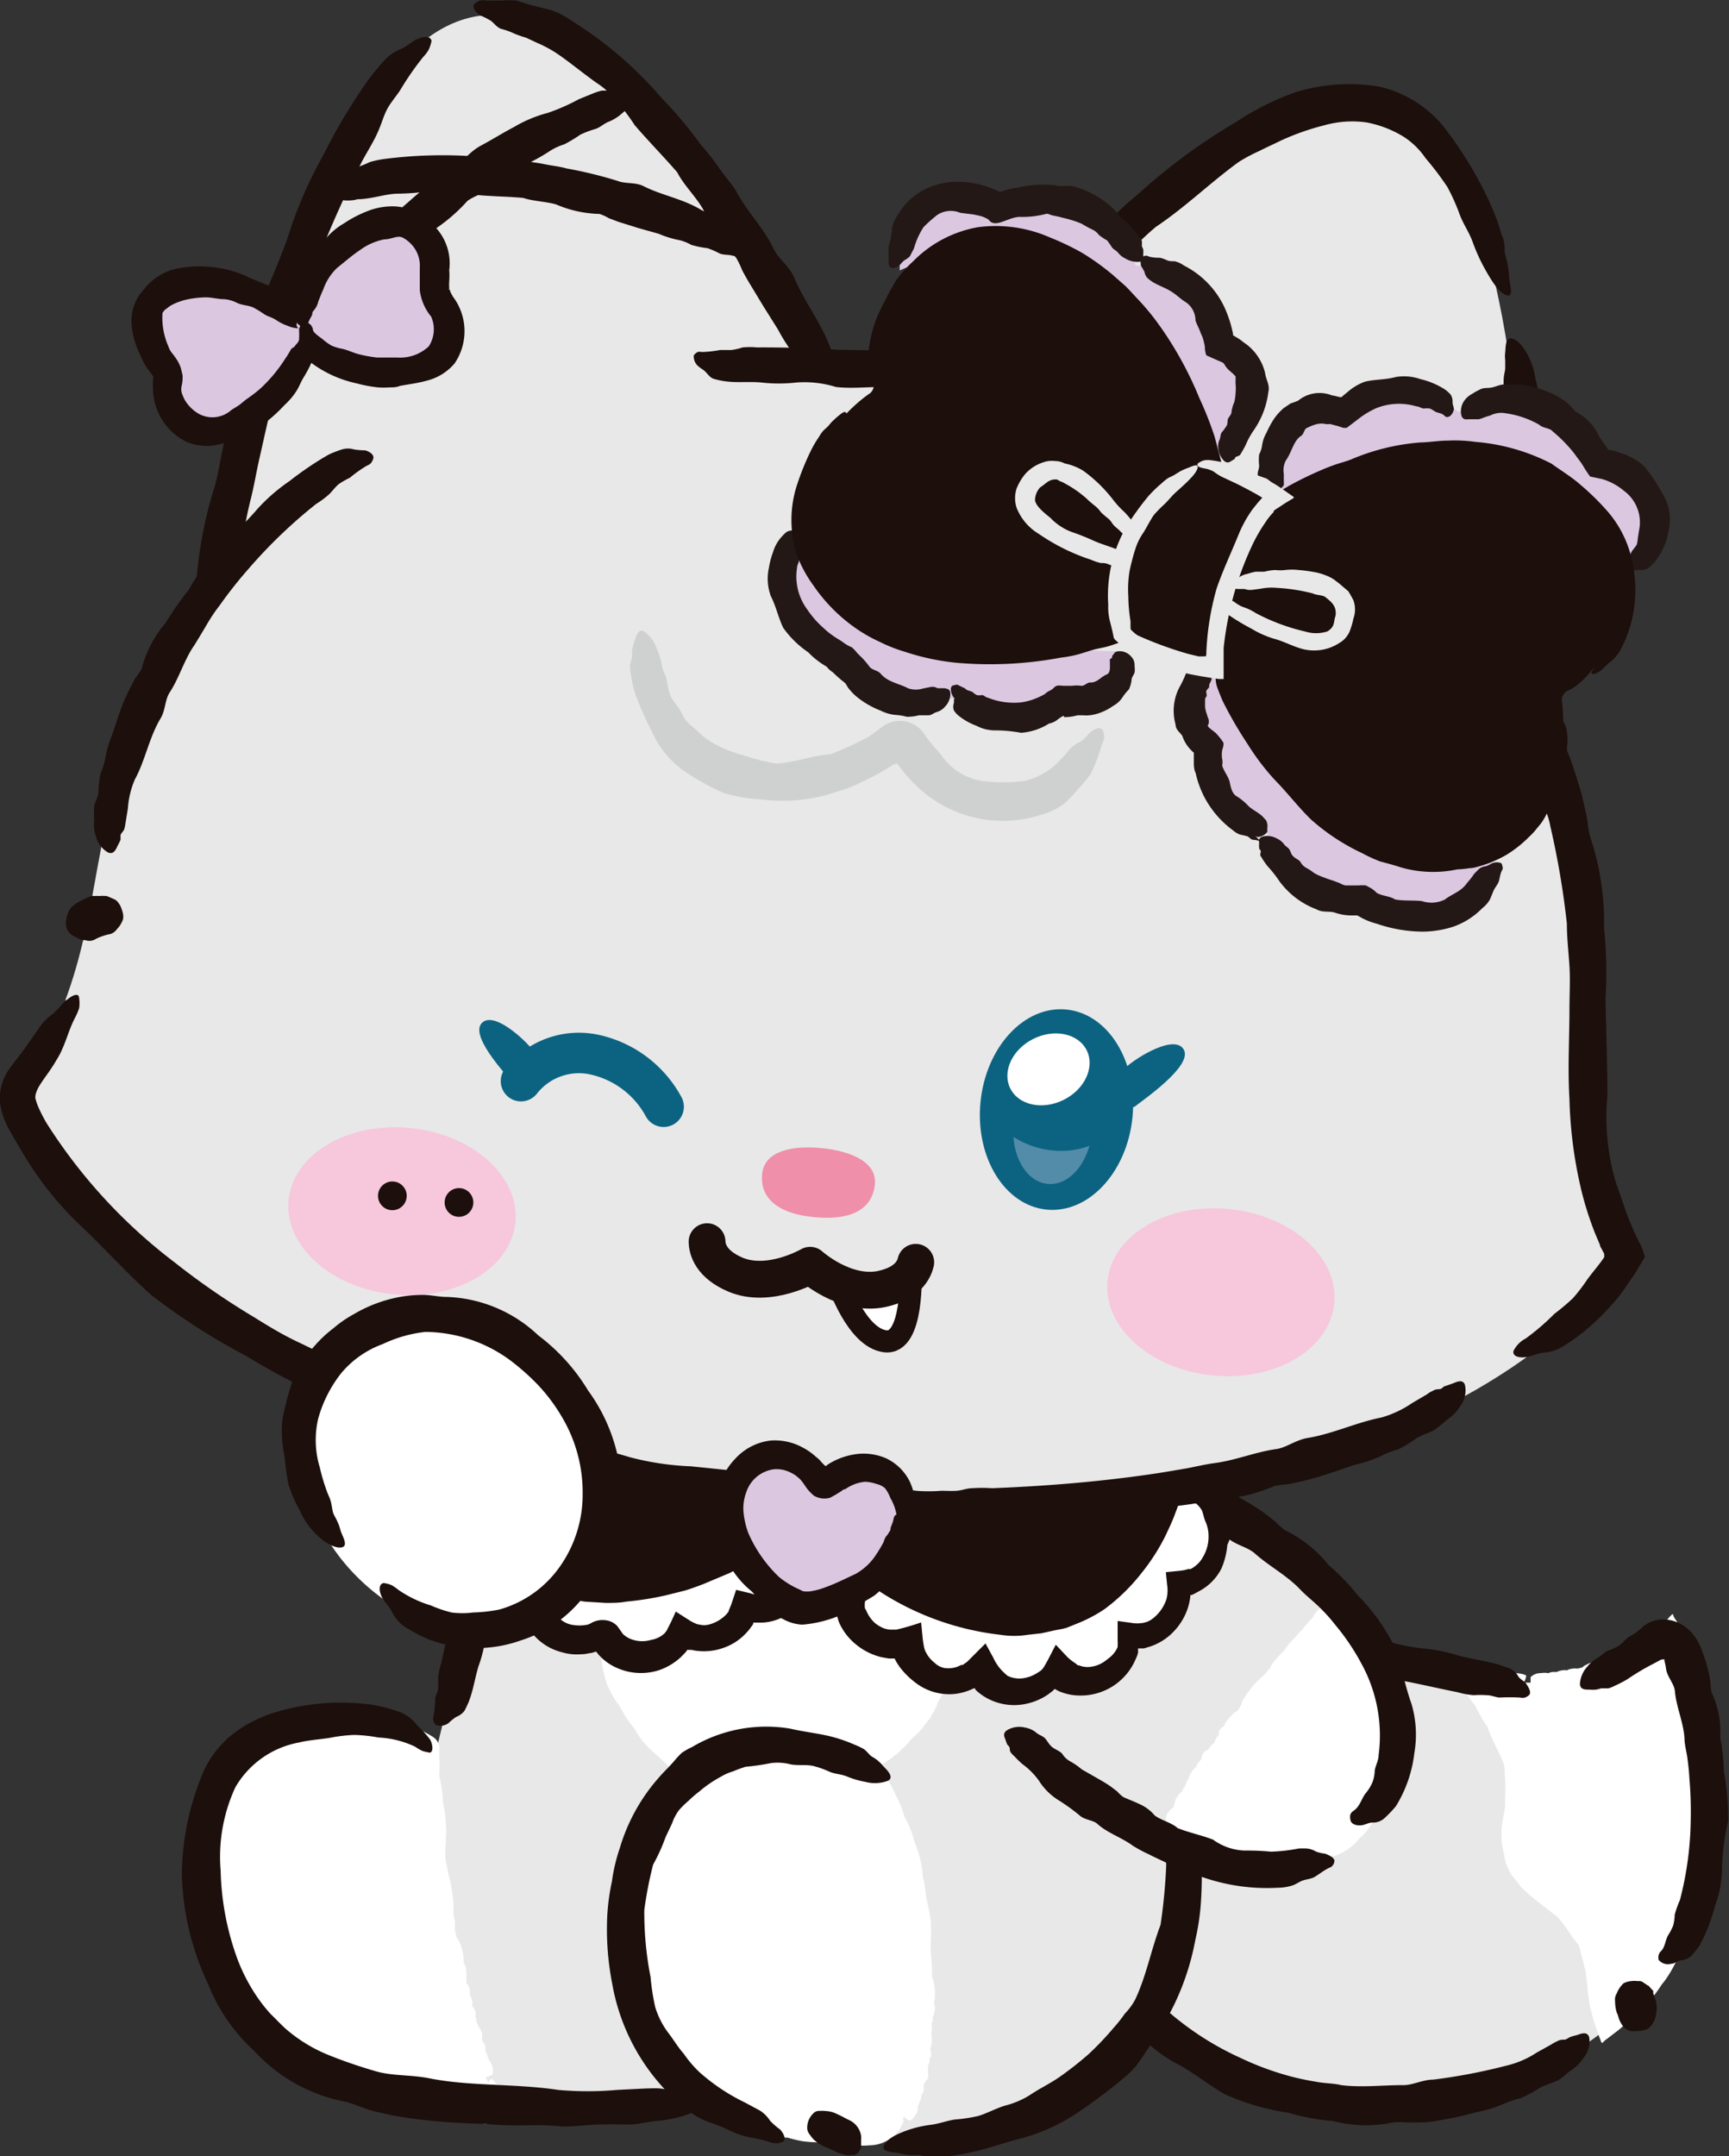 <svg xmlns="http://www.w3.org/2000/svg" viewBox="0 0 93.95 117.1"><rect x="0" y="0" width="93.95" height="117.1" fill="#333333" stroke="none"/><defs><style>.cls-1{fill:#e8e8e8;}.cls-2{fill:#fff;}.cls-3{fill:#1c0f0c;}.cls-4{fill:#cfd0d0;}.cls-5{fill:#ef8fa9;}.cls-10,.cls-6,.cls-7{fill:none;}.cls-6,.cls-7{stroke:#1c0f0c;}.cls-6{stroke-miterlimit:10;stroke-width:1.2px;}.cls-10,.cls-7{stroke-linecap:round;stroke-linejoin:round;}.cls-7{stroke-width:2px;}.cls-8{fill:#0c6381;}.cls-9{fill:#528ca8;}.cls-10{stroke:#0c6381;stroke-width:2.2px;}.cls-11{fill:#f7c7dc;}.cls-12{fill:#dcc7e1;}.cls-13{fill:#231815;}</style></defs><g id="Layer_2" data-name="Layer 2"><g id="사양서"><path class="cls-1" d="M60.33,96.36A16,16,0,0,1,74.09,90c3,.24,6,1.38,9,1.39a10.79,10.79,0,0,0,7.6-2.94c2,3.81,2.52,10.17,1.44,14.33-2,7.76-10.13,11.81-18.14,11.56a17.34,17.34,0,0,1-14.85-8.82"/><path class="cls-2" d="M83.14,91.4A19.06,19.06,0,0,1,79.47,91s0,.08.07.12c1.11,1.54,2.42,3.38,2.68,5.39.32,2.37-1.33,4.22,1,6,1.45,1.09,2.61,2,3.06,3.78.35,1.41.49,2.76.9,4a14,14,0,0,0,5-7.49c1.08-4.16.55-10.52-1.44-14.33A10.79,10.79,0,0,1,83.14,91.4Z"/><path class="cls-2" d="M83.14,91.4A19.06,19.06,0,0,1,79.47,91s0,.08.07.12c1.11,1.54,2.42,3.38,2.68,5.39.32,2.37-1.33,4.22,1,6,1.45,1.09,2.61,2,3.06,3.78.35,1.41.49,2.76.9,4a14,14,0,0,0,5-7.49c1.08-4.16.55-10.52-1.44-14.33A10.79,10.79,0,0,1,83.14,91.4Z"/><path class="cls-2" d="M82.93,91a1.06,1.06,0,0,0-.33-.1.73.73,0,0,0-.33,0l-.11,0h-.24a.61.61,0,0,0-.3,0h-.06a.39.39,0,0,0-.2-.08.82.82,0,0,0-.35,0h0a1.11,1.11,0,0,0-.29-.08h0c-.16-.08,0-.1-.75-.25-.44-.1-.92-.19-1.37-.26-.17-.06-.05.06,0,.15l.17.28.33.5c.16.25.35.53.57.82l.31.43.16.21c.16.29.31.6.5.9l.19.29c.08.21.16.42.26.64.18.41.4.8.56,1.19s.09.58.13.88a11.63,11.63,0,0,1,0,1.32v.32l-.14.79a4.1,4.1,0,0,0,0,1.35,2.26,2.26,0,0,0,.09.41,2.32,2.32,0,0,0,.28.9,2.81,2.81,0,0,0,.48.65,1.57,1.57,0,0,0,.3.37c.4.38.85.71,1.21,1l.63.48a8.18,8.18,0,0,1,.74,1c.16.23.28.37.41.53a3.1,3.1,0,0,1,.1.36l.29,1.11,0,.13.06.39a11.57,11.57,0,0,0,.19,1.45l.11.42c.06.21.12.42.19.61l.19.55c.08.12.08.45.25.2l.81-.62.38-.33.21-.2a1.1,1.1,0,0,0,.11-.14,5,5,0,0,0,.8-.7,8.51,8.51,0,0,0,.83-1.09l.16-.2a6.94,6.94,0,0,0,.68-1.18l0-.08a5.9,5.9,0,0,0,.6-1l.05-.11c.13-.23.26-.5.38-.74a7.85,7.85,0,0,0,.49-1.41A8.35,8.35,0,0,0,92.8,102a6.06,6.06,0,0,0,.12-.64A4.43,4.43,0,0,0,93,101a8.64,8.64,0,0,0,.22-1.46,10.28,10.28,0,0,0,0-1.66.93.93,0,0,0-.14-.44l0-.34a8.23,8.23,0,0,0-.1-.83,5.49,5.49,0,0,0,0-.56c0-.22,0-.46,0-.68a10.83,10.83,0,0,0-.14-1.41,10.64,10.64,0,0,0-.24-1.33l-.19-.63c0-.25-.09-.51-.17-.82a7.44,7.44,0,0,0-.5-1.32,1.7,1.7,0,0,0-.14-.24L91.5,89l-.16-.35-.08-.18,0-.08-.07-.17v0A1.79,1.79,0,0,0,91,87.9l-.08-.15,0-.07s0,0-.06,0a2.72,2.72,0,0,0-.42.5l-.18.19a1.78,1.78,0,0,0-.46.2,1,1,0,0,0-.27.24l-.11.13-.11,0a1.41,1.41,0,0,0-.31.21,1.59,1.59,0,0,0-.13.22.51.51,0,0,0-.18.09,2.77,2.77,0,0,0-.26.1.71.71,0,0,0-.31.1l-.11.08h0a.92.92,0,0,0-.38.06c-.07,0-.11.11-.15.17a1.53,1.53,0,0,0-.29.14.67.67,0,0,0-.2.17l-.12,0-.07,0a1.09,1.09,0,0,0-.26,0,1.42,1.42,0,0,0-.35.14.71.71,0,0,0-.22.15s0,0,0,0a1.68,1.68,0,0,0-.24.06,1,1,0,0,0-.29,0,.88.88,0,0,0-.3.09l0,0a.72.72,0,0,0-.25,0,1,1,0,0,0-.3.09H84.4a.57.57,0,0,0-.25.06l-.05,0a1.08,1.08,0,0,0-.35,0,.84.84,0,0,0-.31.05.78.78,0,0,0-.27.17c0,.08,0,.18,0,.26s0,.18,0,.26a.73.73,0,0,0,.26.19,1,1,0,0,0,.38,0,.92.92,0,0,0,.32-.14h0a.82.82,0,0,0,.31,0l.15,0a.27.27,0,0,0,.15,0c.1,0,.17-.09.25-.13a.72.72,0,0,0,.27.06,1,1,0,0,0,.35-.06.22.22,0,0,0,.1-.09.57.57,0,0,0,.18,0,2.17,2.17,0,0,0,.36,0,1,1,0,0,0,.38,0,1,1,0,0,0,.34-.2.59.59,0,0,0,0-.08h0l.23,0a.86.86,0,0,0,.35-.06l0,0h.07a.85.85,0,0,0,.42-.11.91.91,0,0,0,.28-.23,1.43,1.43,0,0,0,.3-.2.46.46,0,0,0,.15-.16l.12,0a.72.72,0,0,0,.24-.19.7.7,0,0,0,.34-.06,1,1,0,0,0,.35-.2.22.22,0,0,0,.06-.17.77.77,0,0,0,.25-.14l.14-.15s0,0,0-.07,0,0,.06,0l0,0s0,.08,0,.08l0,0a.43.43,0,0,1,0,0l0,.1c.09.21.18.42.27.59l.13.24c.08.23.16.47.23.69s.12.39.18.56.09.66.15,1,.22.89.32,1.34l.09.39c0,.3.07.63.1.94s.08.75.13,1.1l0,.2c0,.33,0,.65,0,1l0,.76v0c-.06.44-.15.89-.19,1.41s-.07,1.08-.1,1.56h0c-.07.23-.11.47-.16.71l0,.16v0c-.13.45-.33.92-.46,1.37a3.65,3.65,0,0,0-.15.59c-.14.31-.29.68-.45,1l-.15.33c-.18.29-.39.69-.6,1s-.49.66-.72,1c-.06.1-.13.19-.2.29l-.47.5c-.31.34-.72.71-1,1v0h0l-.1.07s-.07.08-.08,0l0-.2v0l0-.15-.06-.33c0-.22-.08-.46-.13-.71a13.17,13.17,0,0,0-.37-1.5.6.6,0,0,0-.07-.14,7.64,7.64,0,0,0-.29-.8,2.62,2.62,0,0,0-.22-.77,4.55,4.55,0,0,0-1-1.33l-.27-.22-.06-.06a7.81,7.81,0,0,0-1.14-1,3.31,3.31,0,0,0-.56-.33,2.66,2.66,0,0,1-.45-.51,2.62,2.62,0,0,1-.41-.91c0-.05,0-.1,0-.15l.06-.58c0-.37.14-.79.18-1.17a4.92,4.92,0,0,0,.23-1.12,4.34,4.34,0,0,0-.26-1.62l0-.19a6.76,6.76,0,0,0-.23-.82,6.48,6.48,0,0,0-.5-1.06l-.08-.2a8,8,0,0,0-.7-1.27l-.24-.33,0-.07-.12-.08,0,0s0,0,0,0h0s.14,0,.15,0l0,0,.11,0,0,0a.9.9,0,0,0,.3.12,1.11,1.11,0,0,0,.36,0l0,0,.07,0a1.12,1.12,0,0,0,.31,0,.51.51,0,0,0,.18.09,1,1,0,0,0,.38.06c.12,0,.19-.12.28-.18s.21-.11.24-.2a.45.45,0,0,0,0-.28A.76.76,0,0,0,82.93,91Z"/><path class="cls-3" d="M59.36,105.75v0c0,.22,0,.43,0,.66a1.07,1.07,0,0,0,0,.73,6.1,6.1,0,0,0,.38.82,12.59,12.59,0,0,0,1.93,2.32A8.67,8.67,0,0,0,63.78,112c1,.49,1.87,1.24,2.79,1.75a13,13,0,0,0,3.44,1,11.7,11.7,0,0,0,2.43.45,7,7,0,0,0,3.28.07,6,6,0,0,1,.73,0,6.6,6.6,0,0,0,.77,0c.5,0,1-.11,1.51-.2s1-.22,1.5-.35a6.66,6.66,0,0,0,1.4-.42,5.4,5.4,0,0,1,1-.34,7.38,7.38,0,0,0,1.07-.58c.28-.14.59-.23.89-.36s.49-.39.76-.56a2.53,2.53,0,0,0,.71-.71,1.38,1.38,0,0,0,.29-1.11c-.12-.35-.49-.16-.69-.1a2.59,2.59,0,0,0-.37.11,1.83,1.83,0,0,1-.24.13c-.14,0-.29,0-.42.08a2.37,2.37,0,0,0-.35.19l-.79.44a5.14,5.14,0,0,1-1.67.71,30.94,30.94,0,0,1-3.93.75c-.6,0-1.15.32-1.68.3-1.09,0-2.25.14-3.33,0-.45-.11-.94-.09-1.4-.19a14.17,14.17,0,0,1-1.41-.3,16,16,0,0,1-2.69-1,16.11,16.11,0,0,1-4.68-3.23c-.25-.23-.43-.53-.7-.74a4.22,4.22,0,0,1-.6-.52,5.91,5.91,0,0,1-.45-.66c-.23-.35-.6-.62-.74-1a1.1,1.1,0,0,0-.15-.26.8.8,0,0,0-.29-.15C59.55,105.23,59.39,105.55,59.36,105.75Z"/><path class="cls-3" d="M90.8,106.66h0c.19,0,.32-.15.53-.19a.86.86,0,0,0,.57-.24,5,5,0,0,0,.45-.56,9.56,9.56,0,0,0,.85-2.19,5.86,5.86,0,0,0,.37-2.06,12.56,12.56,0,0,1,.33-2.49,13.34,13.34,0,0,0-.23-2.71,10.69,10.69,0,0,0-.2-1.86A5,5,0,0,0,93,91.91a3.31,3.31,0,0,1-.06-.56,5.4,5.4,0,0,0-.11-.58,7.55,7.55,0,0,0-.36-1.14,2.9,2.9,0,0,0-.46-.85,2.2,2.2,0,0,0-.84-.65,1.86,1.86,0,0,0-.84-.17,1.72,1.72,0,0,0-1.07.4,4.68,4.68,0,0,1-.43.36l-.26.15c-.23.12-.39.38-.62.53a4.41,4.41,0,0,1-.59.26c-.21.09-.34.28-.54.38a1.87,1.87,0,0,0-.56.47,1.54,1.54,0,0,0-.41.93c0,.37.35.32.53.33a1.93,1.93,0,0,0,.34,0A2,2,0,0,0,87,91.7c.12,0,.26,0,.38,0a1.24,1.24,0,0,0,.32-.12,7,7,0,0,0,.72-.37,13.09,13.09,0,0,1,1.39-.83l.32-.17a.61.61,0,0,1,.17-.08h.07a.07.07,0,0,1,.07,0s0,0,0,.07a3.12,3.12,0,0,1,.09.44c.06.44.44.8.48,1.21.07.84.46,1.68.52,2.54,0,.36.11.73.16,1.1s.09.74.11,1.12a21,21,0,0,1,.07,2.24,18,18,0,0,1-.59,4.36A4.87,4.87,0,0,0,91,104a2.35,2.35,0,0,1-.09.6,3.35,3.35,0,0,1-.28.53c-.15.28-.15.63-.39.86a.37.37,0,0,0-.11.19.51.51,0,0,0,0,.27A.65.65,0,0,0,90.8,106.66Z"/><path class="cls-3" d="M88.21,110.07a1.44,1.44,0,0,1-.27-.52,1.17,1.17,0,0,0-.09-.24,2.16,2.16,0,0,1-.09-.62.63.63,0,0,1,.09-.42,1.49,1.49,0,0,1,.37-.55,1.06,1.06,0,0,1,.43-.12,1.22,1.22,0,0,1,.33,0l.14,0a.37.37,0,0,1,.18.08l.24.16c.06,0,.11.11.17.16l.12.13a.16.16,0,0,1,0,.1c0,.08.06.14.07.22s.07.18.09.27a1.83,1.83,0,0,1-.09,1,1.27,1.27,0,0,1-.26.39.51.51,0,0,1-.26.14,2.33,2.33,0,0,1-.64.07A.69.69,0,0,1,88.21,110.07Z"/><path class="cls-3" d="M82.92,91.43l0,0c-.14-.15-.3-.21-.42-.38a1,1,0,0,0-.44-.42l-.62-.22c-.71-.2-1.43-.29-2.16-.48a9,9,0,0,0-2-.4,12.62,12.62,0,0,1-2.52-.57,11.18,11.18,0,0,0-2.9.09,9.59,9.59,0,0,0-2,.25,4.81,4.81,0,0,0-2.54.76c-.17.07-.4.07-.58.13l-.59.2a11.53,11.53,0,0,0-1.12.54c-.36.23-.72.44-1.06.68a4.09,4.09,0,0,0-.95.7,4.58,4.58,0,0,1-.7.55,4.61,4.61,0,0,0-.64.75c-.17.2-.39.34-.57.53s-.25.46-.4.66a1.53,1.53,0,0,0-.29.77,1.27,1.27,0,0,0,.22,1c.24.27.47,0,.62-.06l.25-.17a2.09,2.09,0,0,1,.14-.17c.09-.07.22-.09.31-.16a1.1,1.1,0,0,0,.2-.23l.46-.55a3.56,3.56,0,0,1,1-1,23.8,23.8,0,0,1,2.75-1.51c.45-.14.76-.56,1.17-.67a24.07,24.07,0,0,1,2.5-.77l1.1-.2c.37-.06.75-.09,1.13-.12a14.27,14.27,0,0,1,2.26.07c1.52.16,3.06.56,4.67.88a4.43,4.43,0,0,0,.87.16,5.63,5.63,0,0,1,.71,0c.23,0,.45.1.68.13a10.85,10.85,0,0,1,1.14,0,.57.57,0,0,0,.26,0,.6.6,0,0,0,.25-.16C83.22,91.86,83,91.56,82.92,91.43Z"/><path class="cls-1" d="M63.45,94.77c-1.09-3.93-4.21-9.49-6.34-13C39.6,67.63,30.48,62.05,26.79,85.06a70.13,70.13,0,0,0-3,9.67c-1.65-1.46-7.81-2.26-10.86,0-2.13,1.58-2.47,4.47-2.19,7a16.9,16.9,0,0,0,3,8.1c2.82,3.9,6.81,4.29,11.32,4.48s9.12.24,13.69,0a12,12,0,0,0,4,1.39c5.37.87,11.6.54,16.25-2.58C64.94,109.1,65.22,101.19,63.45,94.77Z"/><path class="cls-2" d="M48.24,84.39a5.33,5.33,0,0,0-5.79,1.39,5.3,5.3,0,0,0-5.4-2.48c-3.61.7-5.25,5-3.15,8.78,2.39,4.27,7.33,6.23,7.33,6.23s5.23-1,8.4-4.69C52.41,90.34,51.64,85.77,48.24,84.39Z"/><path class="cls-2" d="M48.16,84a1.1,1.1,0,0,0-.32-.2.77.77,0,0,0-.36-.07h-.12l-.26,0a.62.62,0,0,0-.33,0H46.7a.58.58,0,0,0-.22-.08,1,1,0,0,0-.37.07l0,0-.2,0h0c-.1,0,0-.09-.42,0a4,4,0,0,0-1.4.49,5.27,5.27,0,0,0-1,.6,3.49,3.49,0,0,0-.43.28c-.05,0-.06,0-.08.06s0,0,0,0l0-.08v0l-.12-.15a4.14,4.14,0,0,0-1.08-.89,4.82,4.82,0,0,0-.79-.56,3.69,3.69,0,0,0-1.38-.46,1.84,1.84,0,0,0-.33,0,4.62,4.62,0,0,0-.82-.07,2.66,2.66,0,0,0-.65.06,2.32,2.32,0,0,0-.59.15l-.34.13a3.5,3.5,0,0,0-.78.25l-.62.35a4.37,4.37,0,0,0-.38.22,4.3,4.3,0,0,0-1.11,1.14,5.33,5.33,0,0,0-.37.76,4.69,4.69,0,0,0-.53,1.3,2.59,2.59,0,0,0,0,.74l-.05.41a4.15,4.15,0,0,0,.05,1.17l0,.13,0,.39a5.32,5.32,0,0,0,.32,1.4,5.56,5.56,0,0,0,.69,1.17,5.51,5.51,0,0,0,.63,1l.11.12a5.11,5.11,0,0,0,.55.82,9.13,9.13,0,0,0,.92.87l.17.17a5.73,5.73,0,0,0,1,.76l.06,0a6.3,6.3,0,0,0,.8.68L38,97c.18.16.4.32.6.47a8.62,8.62,0,0,0,1.17.7,6.26,6.26,0,0,0,.95.38c.06,0,.21.1.35.17a.31.31,0,0,0,.25,0l.23,0a3.26,3.26,0,0,0,.41,0,6.56,6.56,0,0,0,1.33-.32,9.37,9.37,0,0,0,1.43-.59.77.77,0,0,0,.32-.3l.28-.14a4.91,4.91,0,0,0,.67-.41,4.63,4.63,0,0,0,.47-.22l.56-.32a8.26,8.26,0,0,0,1.11-.72,5.64,5.64,0,0,0,1-.81,3.55,3.55,0,0,0,.41-.46,3.72,3.72,0,0,0,.57-.56l.43-.56c.12-.2.23-.39.31-.56a.69.69,0,0,0,.09-.25l.21-.38a.49.49,0,0,1,.07-.14l.06-.09v0a1.24,1.24,0,0,0,.14-.37.8.8,0,0,0,0-.34v-.17a.88.88,0,0,0,.22-.28.75.75,0,0,0,.06-.4,1.11,1.11,0,0,0,0-.19.45.45,0,0,0,.06-.12,1,1,0,0,0,0-.41,1.17,1.17,0,0,0-.1-.26,1.49,1.49,0,0,0,0-.21,1.62,1.62,0,0,0,0-.31.87.87,0,0,0,0-.36l0-.15s0,0,0,0a1,1,0,0,0,0-.42.45.45,0,0,0-.15-.21,1.13,1.13,0,0,0-.13-.33.63.63,0,0,0-.16-.24.65.65,0,0,0,0-.13l0-.07a.88.88,0,0,0,0-.28.8.8,0,0,0-.22-.36,1,1,0,0,0-.24-.19.08.08,0,0,0,0,0,1.82,1.82,0,0,0-.15-.23,2.11,2.11,0,0,0-.18-.27.81.81,0,0,0-.25-.24h0a1.2,1.2,0,0,0-.15-.24,1.32,1.32,0,0,0-.29-.19h0s0,0-.06-.06a.55.55,0,0,0-.25-.13.14.14,0,0,0,0-.06A1,1,0,0,0,49,84.3a1,1,0,0,0-.33-.12.86.86,0,0,0-.33,0c-.07,0-.07.16-.1.24s-.09.15-.07.24a.8.8,0,0,0,.13.28.79.79,0,0,0,.26.19,1,1,0,0,0,.3.06h0a.5.5,0,0,0,.21.17l.12.06a.19.19,0,0,0,.07.12c.05.06.15.06.23.09a1.06,1.06,0,0,0,.28.47.35.35,0,0,0,.11,0l.09.13a1.82,1.82,0,0,0,.11.3,1,1,0,0,0,.11.29,1,1,0,0,0,.22.27l.09,0v0a.75.75,0,0,1,0,.2.63.63,0,0,0,0,.3l0,0s0,0,0,.06a1.14,1.14,0,0,0,0,.37,1.51,1.51,0,0,0,.15.28.84.84,0,0,0,.06.3,1,1,0,0,0,.08.18l0,.1a.84.84,0,0,0,0,.27.62.62,0,0,0-.13.27,1.07,1.07,0,0,0-.09.34.31.31,0,0,0,.09.14.61.61,0,0,0-.07.24.74.74,0,0,0,0,.33.59.59,0,0,0-.07.2l0,.12a.67.67,0,0,0-.16.24,1.45,1.45,0,0,0-.07.26.22.22,0,0,0-.07.09l0,.07-.13.28c-.08.2-.18.37-.26.53l-.09.22a5.17,5.17,0,0,1-.39.53c-.11.15-.22.28-.33.41l-.68.58-.92.85-.27.24c-.23.13-.48.33-.73.46s-.59.37-.86.55l-.15.11c-.28.11-.56.21-.88.36L44,97h0c-.4.11-.81.18-1.27.34s-1,.34-1.32.45h0s0,0-.09,0L41,97.65l-.15-.06h0c-.38-.23-.77-.5-1.15-.71-.19-.1-.36-.17-.52-.24l-.86-.57L38,95.87c-.25-.21-.59-.45-.84-.68s-.54-.53-.84-.77l-.24-.22-.41-.49c-.28-.31-.57-.73-.8-1l-.06-.07,0,0c-.14-.24-.3-.5-.46-.74s-.11-.33-.19-.52c-.13-.37-.25-.73-.36-1.15a9.69,9.69,0,0,1-.26-1.28.89.89,0,0,0,0-.13,5.31,5.31,0,0,1,0-.69c.05-.17.13-.34.2-.6A8.77,8.77,0,0,1,34,86.31a2.77,2.77,0,0,1,.1-.26l0,0a5.88,5.88,0,0,1,.79-.92l.36-.45a3.39,3.39,0,0,1,.56-.37,6.87,6.87,0,0,1,.93-.43l.13-.06c.16,0,.34,0,.55,0a2.27,2.27,0,0,1,.52,0,4.09,4.09,0,0,1,.5,0c.27.08.54.19.84.29a8.76,8.76,0,0,1,1.14.46l.14.08c.16.13.32.29.49.45l.34.34.16.17.09.09.14.19.21.33.32.57.44-.45.47-.45.25-.2a10.46,10.46,0,0,1,1.07-.69l.06,0c.17-.06.34-.14.53-.19s.26-.09.39-.12a.89.89,0,0,0,.28-.07H46a.58.58,0,0,0,.14,0l0,0a1.58,1.58,0,0,0,.58.07l0,0h.06a.92.92,0,0,0,.28,0,.3.3,0,0,0,.14.11,1.32,1.32,0,0,0,.31.12c.1,0,.19-.07.28-.1s.23,0,.29-.12a.41.41,0,0,0,.11-.25A.52.52,0,0,0,48.16,84Z"/><path class="cls-2" d="M49,115.17c2-3,1.15-11.57.67-13.65a14.39,14.39,0,0,0-1.61-4.34,2.65,2.65,0,0,0-.92-1,2.74,2.74,0,0,0-.4-.15c-.53-.2-1-.51-1.55-.71a9.54,9.54,0,0,0-3.59-.59c-8.16.28-9.83,12.74-4.86,18a10.4,10.4,0,0,0,6,2.91l1.13.16c.31,0,.63.06.94.09.74.06,1.47.22,2.21.28A2.12,2.12,0,0,0,49,115.17Z"/><path class="cls-2" d="M49.47,115.18a.94.94,0,0,0,.26-.29.67.67,0,0,0,.14-.34.49.49,0,0,0,0-.12l.09-.25a.67.67,0,0,0,.1-.31v-.07a.55.55,0,0,0,.12-.19,1.23,1.23,0,0,0,0-.37l0,0a.51.51,0,0,0,.09-.18v0a.61.61,0,0,0,.15-.17,1,1,0,0,0,0-.39,1.62,1.62,0,0,0,0-.31.51.51,0,0,0,.09-.27v-.09a.71.71,0,0,0,.08-.18.82.82,0,0,0-.05-.38.75.75,0,0,0,.08-.24,1,1,0,0,0,0-.38l0-.09,0-.21a.72.72,0,0,0,0-.33,1,1,0,0,0,0-.1.47.47,0,0,0,.06-.21l0-.18a.39.39,0,0,0,.06-.11,1.17,1.17,0,0,0,.06-.41,1,1,0,0,0-.06-.22.83.83,0,0,0,.05-.2,4.1,4.1,0,0,0,0-.6,2.32,2.32,0,0,0-.15-.64l0-.35a8.76,8.76,0,0,0-.07-1l0-.12v-.34a8.92,8.92,0,0,0,0-1.26,10.39,10.39,0,0,0-.24-1.19,10.29,10.29,0,0,0-.14-1,.78.78,0,0,1-.05-.14,5,5,0,0,0-.12-.9,7.47,7.47,0,0,0-.36-1.1l-.05-.21a5.44,5.44,0,0,0-.47-1.08l0,0a4.69,4.69,0,0,0-.35-.93l-.05-.09c-.1-.22-.21-.45-.32-.66a2.49,2.49,0,0,0-1-1.06l-.52-.17-.38-.11L46,95.2A3.16,3.16,0,0,0,45.7,95a4.8,4.8,0,0,0-1.22-.5A6.26,6.26,0,0,0,43,94.25a.78.78,0,0,0-.4.1h-.3a4,4,0,0,0-.73.05l-.49,0-.61.07a3.68,3.68,0,0,0-1.23.28l-.57.17a3.73,3.73,0,0,0-.54.31l-.48.32a2,2,0,0,0-.62.42,3.86,3.86,0,0,0-.88.88l-.12.21c-.08.09-.17.18-.26.3a3.26,3.26,0,0,0-.43.55l0,0a6.8,6.8,0,0,0-.64,1.14,8.05,8.05,0,0,0-.34,1.07,3.51,3.51,0,0,0-.15.53,7.19,7.19,0,0,0-.42,1,9.85,9.85,0,0,0-.2,1.3,2.17,2.17,0,0,0,0,.62,3.45,3.45,0,0,0-.07.39,5.56,5.56,0,0,0,0,1.35c0,.29.1.58.16.83a3.3,3.3,0,0,0,.07.69c0,.29.09.69.12,1A8.8,8.8,0,0,0,34.1,109a2.85,2.85,0,0,0,.17.46l0,.11a7.76,7.76,0,0,0,.42,1.29,3.39,3.39,0,0,0,.47.6,5.32,5.32,0,0,0,.29.5l.39.47a5.82,5.82,0,0,0,.64.66c.09.1.19.21.31.32l.19.18a5.08,5.08,0,0,0,.61.62,5.33,5.33,0,0,0,1.19.7,4,4,0,0,0,.86.31l.12.06a6,6,0,0,0,.83.31,7.33,7.33,0,0,0,1,.33,5.62,5.62,0,0,0,1.09.18h.11a7.35,7.35,0,0,0,.84.2,8.23,8.23,0,0,0,1.09.06h0l.25,0a7.8,7.8,0,0,0,.87.08l.16,0a4.52,4.52,0,0,0,.58.08,3.64,3.64,0,0,0,.67,0,2,2,0,0,0,1.22-.43,2.1,2.1,0,0,0,.62-.85c.05-.2-.13-.12-.2-.16s-.1-.19-.27-.07a6.37,6.37,0,0,1-.65.35,1.84,1.84,0,0,1-.86.19c-.29,0-.7,0-1,0H46a7.86,7.86,0,0,0-1-.15l-.48,0a3.25,3.25,0,0,0-.47-.1,8.1,8.1,0,0,0-.85,0,6.26,6.26,0,0,0-.78-.23c-.36-.08-.76-.2-1.08-.26a2.55,2.55,0,0,0-.34,0l-.55-.19c-.26-.15-.69-.32-1-.49l-1-.6c-.36-.21-.73-.5-1-.65a.6.6,0,0,0-.19-.08l0-.06a2.94,2.94,0,0,1-.43-.53,8.43,8.43,0,0,0-.6-.86l-.1-.16-.07-.18c-.14-.37-.41-.79-.54-1.17s-.33-.67-.48-1-.21-.69-.32-1-.14-.44-.2-.62l0-.38c0-.29-.13-.62-.15-.93a6.42,6.42,0,0,0,.08-1c0-.4.1-.86.08-1.22a2.48,2.48,0,0,0-.07-.47,7.06,7.06,0,0,0,.17-.87c0-.39.15-.81.18-1.12s.15-.45.22-.71l.14-.39c.16-.28.3-.54.46-.89s.31-.54.44-.79l.22-.3a8.51,8.51,0,0,0,.68-.9,1.27,1.27,0,0,1,.13-.19l.45-.4c.13-.11.24-.22.35-.33s.5-.21.74-.33.3-.2.47-.28l.52-.22.3-.14a3.42,3.42,0,0,1,.76-.14,7.16,7.16,0,0,0,.89-.15l.17,0c.28,0,.53.07.86.09l.62,0h0c.36.11.7.27,1.12.38s.88.27,1.22.4h0a3.5,3.5,0,0,0,.58.31l.15.05h0c.22.12.36.17.5.26a3.26,3.26,0,0,1,.34.32l.32.34c.14.24.32.53.46.81l.14.26c.11.28.27.63.36.92s.2.68.33,1l.1.29c0,.18.07.37.13.59.1.39.16.84.26,1.15a.69.69,0,0,0,0,.08v.06c0,.26.08.55.12.82v.54c0,.39,0,.76.08,1.19s.08,1,.15,1.29a.55.55,0,0,0,0,.12l.09.68a2.34,2.34,0,0,0-.1.61l0,.64v.19a.28.28,0,0,0,0,.09.19.19,0,0,0,0,.08v0a1.25,1.25,0,0,0-.09.37.28.28,0,0,0,.09.18v.2a.65.65,0,0,0,0,.31l0,0a.38.38,0,0,0-.06.16,1.05,1.05,0,0,0,0,.3.73.73,0,0,0-.14.26,1,1,0,0,0,.07.38v0a1.46,1.46,0,0,0-.07.19.89.89,0,0,0,0,.28l0,0a1,1,0,0,0-.09.34,1.65,1.65,0,0,0,0,.38s0,0,0,0a.88.88,0,0,0,0,.17.65.65,0,0,0,0,.24.85.85,0,0,0,0,.17.39.39,0,0,0,0,.15l0,0a.66.66,0,0,0-.15.26,1.32,1.32,0,0,0-.07.32s0,0,0,0l0,0a.7.7,0,0,0,0,.29.4.4,0,0,0-.13.13,1.75,1.75,0,0,0-.17.28.63.63,0,0,0,0,.3c0,.1,0,.23.06.31a.44.44,0,0,0,.23.16A.51.51,0,0,0,49.47,115.18Z"/><path class="cls-2" d="M26.47,113c-.15-.38-.28-.77-.41-1.15-.26-.75-.59-1.48-.83-2.24s-.45-1.77-.7-2.64c-.14-.47-.18-1-.29-1.45a5.67,5.67,0,0,0-.2-.67,3.55,3.55,0,0,1-.1-.86c-.06-.72-.28-1.39-.4-2.1a23.51,23.51,0,0,1-.13-2.65c0-.89-.14-1.77-.24-2.65L23,95.26c0-.15,0-.34-.1-.46a1.63,1.63,0,0,0-.4-.24A7.33,7.33,0,0,0,21.25,94a9.49,9.49,0,0,0-3.58-.59c-8.16.28-9.43,11.23-4.46,16.53,1.55,1.65,3.19,3.15,5.39,3.51,1.48.24,3.13,1.29,4.64,1.31.67,0,1.35,0,2,0,.22,0,.6-.15.8,0s.08.23.28.26.31,0,.47,0,.28.08.35,0,0-.23,0-.32a5,5,0,0,0-.42-1.07A5.38,5.38,0,0,1,26.47,113Z"/><path class="cls-2" d="M26.77,112.66a1.17,1.17,0,0,0,0-.36,1.05,1.05,0,0,0-.12-.31l-.07-.08-.09-.23a.7.7,0,0,0-.12-.28l0-.06a.5.5,0,0,0,0-.21,1.15,1.15,0,0,0-.18-.31l0,0a.52.52,0,0,0,0-.18v0a.39.39,0,0,0,0-.21.91.91,0,0,0-.17-.34,2.24,2.24,0,0,0-.13-.27.52.52,0,0,0-.05-.27l0-.08a.41.41,0,0,0,0-.19.78.78,0,0,0-.18-.32.77.77,0,0,0,0-.26.83.83,0,0,0-.13-.34l0-.07,0-.21a.74.74,0,0,0-.13-.3l-.06-.07a.54.54,0,0,0,0-.22l0-.18a.27.27,0,0,0,0-.12,1.68,1.68,0,0,0-.05-.4.87.87,0,0,0-.1-.19,1.22,1.22,0,0,0,0-.21c0-.2-.06-.4-.1-.58a1.75,1.75,0,0,0-.28-.6l-.09-.38,0-.41c0-.17-.05-.23-.08-.5l0-.13,0-.37a8.89,8.89,0,0,0-.18-1.26c-.1-.39-.18-.79-.24-1.11s0-.73,0-1a.61.61,0,0,0,0-.15,3.9,3.9,0,0,0,0-.92c0-.38-.1-.82-.16-1.15v-.22a8.47,8.47,0,0,0-.19-1.14v-.07a8.2,8.2,0,0,0,0-1l0-.1v-.17a1,1,0,0,0,0-.3.79.79,0,0,0-.34-.49,7.47,7.47,0,0,0-1.23-.62,3.57,3.57,0,0,0-.94-.29,4.41,4.41,0,0,0-.55-.16L20,93.08a5.35,5.35,0,0,0-1.29-.26,4.59,4.59,0,0,0-1.5.06.86.86,0,0,0-.38.19l-.3.05-.39.07-.33.15a4.08,4.08,0,0,0-.49.11,5.84,5.84,0,0,0-.59.2c-.3.11-.79.41-1.15.59a11.25,11.25,0,0,0-.94.79,3.27,3.27,0,0,0-.35.48,4.26,4.26,0,0,0-.52.57,8.67,8.67,0,0,0-.59,1.11.56.56,0,0,0-.06.23c-.05.12-.11.23-.16.37l-.26.66,0,.06a8.32,8.32,0,0,0-.3,1.28,5.71,5.71,0,0,0,0,1.14,5.33,5.33,0,0,0,0,.56,8.43,8.43,0,0,0-.15,1.06,6.31,6.31,0,0,0,.15,1.33,2.61,2.61,0,0,0,.14.61,2,2,0,0,0,0,.4,5.44,5.44,0,0,0,.35,1.32,7.9,7.9,0,0,0,.38.77,3.58,3.58,0,0,0,.27.65,7.86,7.86,0,0,0,.41.94,8.31,8.31,0,0,0,.58,1,3.89,3.89,0,0,0,.32.39l.06.1a6.47,6.47,0,0,0,.8,1.1,3,3,0,0,0,.6.46,6.9,6.9,0,0,0,.89.78,3.94,3.94,0,0,0,.82.47,3,3,0,0,0,.4.24l.24.12a4.31,4.31,0,0,0,.8.42,6.37,6.37,0,0,0,1.34.27l.83.13.12,0c.26.1.55.22.8.3a9.14,9.14,0,0,0,1,.41,4.19,4.19,0,0,0,1.12.25h.13a3.65,3.65,0,0,0,.91.11c.35,0,.78,0,1.1-.07h0l.27,0a1.78,1.78,0,0,0,.49,0l.2,0,.07,0s0,0,0,0,0,0,.06.09a.64.64,0,0,0,.42.21.8.8,0,0,0,.22,0h.24l.15,0a.69.69,0,0,0,.35,0,.53.53,0,0,0,.36-.54,1.47,1.47,0,0,0-.05-.26.16.16,0,0,1,0-.09l0-.15a3.37,3.37,0,0,0-.24-.54,5.18,5.18,0,0,0-.54-.79c-.14-.14-.17,0-.25.08s-.21,0-.19.2a3.78,3.78,0,0,0,.18.86c0,.16.1.33.13.51a1,1,0,0,0,.05.18l0,.08h0l.2,0c.25,0,.26,0,.25,0a.56.56,0,0,1,0-.23v-.19c0-.08,0,0,0,0H27a.62.62,0,0,0-.23,0,1.5,1.5,0,0,0-.29,0H26.4l0,.11h0v0a.53.53,0,0,1-.05.14v0h0l.22-.21h0a.63.63,0,0,0-.31-.27l-.08,0-.08,0a1.71,1.71,0,0,0-.72,0,.65.65,0,0,1-.2,0h-.26l-.48,0a3.58,3.58,0,0,0-.48,0c-.3,0-.6.08-.85.1l-.73-.22c-.35-.1-.74-.26-1.06-.35l-.35-.06-.57-.23a10.7,10.7,0,0,0-1.11-.44,6.29,6.29,0,0,0-.62-.17l-.56-.13c-.41-.07-.85-.23-1.14-.3a.75.75,0,0,0-.2,0l-.06,0a5.16,5.16,0,0,1-.57-.39l-.79-.71-.14-.13a1.58,1.58,0,0,0-.12-.15c-.26-.31-.6-.72-.89-1s-.51-.55-.75-.78-.41-.6-.62-.89-.28-.38-.38-.54l-.13-.36c-.09-.28-.3-.56-.41-.86a5.19,5.19,0,0,0-.18-1c-.11-.39-.13-.86-.25-1.21a3,3,0,0,0-.18-.44,7.38,7.38,0,0,0-.07-.9c-.08-.39,0-.84-.11-1.14s0-.49,0-.76l0-.42c.07-.32.13-.62.22-1s.13-.62.19-.9c.05-.11.11-.22.16-.35.15-.35.26-.79.41-1.07l.08-.22.29-.54.29-.39c.19-.17.37-.4.58-.57s.54-.53.83-.76l.26-.19c.22-.1.46-.25.69-.36a5.72,5.72,0,0,0,.86-.32l.15-.08c.27,0,.55,0,.86-.07l.63-.1h0c.37,0,.75.13,1.19.17l1.3.16h0a5.62,5.62,0,0,0,.58.19l.14,0h0c.36.18.72.43,1.09.57.14.05.47.2.42.14s0,.05,0,.07c0,.17,0,.35.06.51l.05.33c0,.3.08.71.1,1a8,8,0,0,0,.1,1.09l.06.31c0,.19,0,.39,0,.61.05.4,0,.88.06,1.21a.37.37,0,0,1,0,.09v.06a6.53,6.53,0,0,0,0,.88,4.11,4.11,0,0,0,0,.6,6.7,6.7,0,0,0,.21,1.24c.05.21.1.44.14.65s0,.24,0,.26.05.23.07.32a.64.64,0,0,0,.06.14l.07.39s0,0,0,.14l0,.07.06.15a3.57,3.57,0,0,0,0,.6l.11.67,0,.19,0,.09s0,0,0,.08v0a1.07,1.07,0,0,0,0,.4.41.41,0,0,0,.14.15l.05.2a.8.8,0,0,0,.15.29l0,0a.33.33,0,0,0,0,.17,1,1,0,0,0,.07.31.63.63,0,0,0,0,.3,1,1,0,0,0,.19.35l0,0a1.49,1.49,0,0,0,0,.21.88.88,0,0,0,.1.27v.06a.63.63,0,0,0,.07.35,1.07,1.07,0,0,0,.2.35s0,0,0,0a1.22,1.22,0,0,0,.07.17,1,1,0,0,0,.14.21,1.09,1.09,0,0,0,.05.17.67.67,0,0,0,.09.14v0a.85.85,0,0,0,0,.31.94.94,0,0,0,.14.32s0,0,0,0l0,.06a.73.73,0,0,0,.17.26.67.67,0,0,0,0,.2,1.06,1.06,0,0,0,.09.37c.07.1.18.13.27.19s.17.15.27.15a.46.46,0,0,0,.26-.1A.61.61,0,0,0,26.77,112.66Z"/><path class="cls-3" d="M57.34,82.13v.05c0,.31.12.6.12.89a2.13,2.13,0,0,0,.11,1c.16.38.32.77.49,1.15.59,1.26,1.29,2.46,1.88,3.72s1,2.28,1.58,3.37a11.93,11.93,0,0,1,1.18,4.23,32,32,0,0,1,.67,4.74,29.89,29.89,0,0,1-.31,3.27c-.51,1.34-.77,2.77-1.38,4.06a3.47,3.47,0,0,1-.56.76,7.64,7.64,0,0,1-.61.77,16.43,16.43,0,0,1-1.35,1.42,18.68,18.68,0,0,1-1.59,1.25c-.52.36-1.13.65-1.64,1a4.73,4.73,0,0,1-1.31.55c-.5.15-1,.43-1.48.57a8.83,8.83,0,0,1-1.27.19c-.44.07-.82.22-1.25.28a6.21,6.21,0,0,0-1.34.31c-.44.16-1,.39-1.23.78s.49.4.81.46a3.83,3.83,0,0,0,.59.1c.15,0,.3,0,.45,0s.43.09.66.1a4.6,4.6,0,0,0,.64,0,14.3,14.3,0,0,0,1.46-.23c.94-.19,1.94-.56,2.87-.79a10.25,10.25,0,0,0,3-1.37,27.76,27.76,0,0,0,2.65-2,6.78,6.78,0,0,0,.54-.53q.22-.3.42-.6c.28-.4.5-.81.76-1.16a13.87,13.87,0,0,0,2.05-5.1,12.85,12.85,0,0,0,.32-2.31,20.48,20.48,0,0,0,0-2.35A24.53,24.53,0,0,0,64.74,96a34.33,34.33,0,0,0-3.31-8.56A14.86,14.86,0,0,0,60.67,86c-.23-.35-.49-.67-.71-1s-.37-.74-.58-1.1c-.32-.59-.78-1.09-1.07-1.7a1.41,1.41,0,0,0-.24-.39,1.21,1.21,0,0,0-.36-.29C57.42,81.45,57.34,81.87,57.34,82.13Z"/><path class="cls-3" d="M42.39,115.66l0,0a3.71,3.71,0,0,1-.55-.48,1.8,1.8,0,0,0-.55-.55l-.82-.44A10.68,10.68,0,0,1,38,112.54a6.4,6.4,0,0,1-.85-1c-.29-.32-.52-.71-.79-1.07A4.45,4.45,0,0,1,35.6,109a12.28,12.28,0,0,1-.25-1.62,18.14,18.14,0,0,1-.34-3.64,20.71,20.71,0,0,1,.48-2.47,10,10,0,0,0,.68-1.5l.35-.74a2.61,2.61,0,0,1,.38-.72,4.83,4.83,0,0,1,.51-.5A6.22,6.22,0,0,1,38,97.3a6.55,6.55,0,0,1,1.17-.8,2.76,2.76,0,0,1,.66-.29,6.82,6.82,0,0,1,.68-.25,13.11,13.11,0,0,0,1.38-.2,2.82,2.82,0,0,1,1.08.07c.39.07.8,0,1.2.08a5.15,5.15,0,0,1,.93.33c.3.12.63.12.93.25a4.8,4.8,0,0,0,1,.29,2,2,0,0,0,1.24-.07c.32-.2-.07-.57-.26-.77a2.89,2.89,0,0,0-.35-.35,3.28,3.28,0,0,0-.31-.2c-.15-.12-.25-.28-.41-.39a3.54,3.54,0,0,0-.48-.23,8.19,8.19,0,0,0-1.14-.41c-.76-.21-1.62-.29-2.37-.47a7.89,7.89,0,0,0-5.35,1,3.7,3.7,0,0,0-.55.31q-.23.22-.42.45c-.26.31-.55.57-.78.84a10.1,10.1,0,0,0-2.17,3.88,9.63,9.63,0,0,0-.43,1.82A12,12,0,0,0,33,104a15.31,15.31,0,0,0,.27,3.76,11.23,11.23,0,0,0,3.75,6.58,5.24,5.24,0,0,0,1.16.78c.33.15.67.24,1,.38s.63.31,1,.43c.53.2,1.1.21,1.63.41a1.16,1.16,0,0,0,.37.07,1,1,0,0,0,.39-.1C42.74,116.16,42.54,115.82,42.39,115.66Z"/><path class="cls-3" d="M44.85,116.61l.42.18a2.45,2.45,0,0,0,.73.26.71.71,0,0,0,.25,0l.18,0a.61.61,0,0,0,.29-.26.55.55,0,0,0,.07-.25c0-.11,0-.21,0-.32a.76.76,0,0,0,0-.21,1.11,1.11,0,0,0-.27-.58,1.15,1.15,0,0,0-.42-.3c-.2-.1-.41-.22-.62-.31a1.43,1.43,0,0,0-.58-.16,2.18,2.18,0,0,0-.5,0,.43.43,0,0,0-.21.13,1.06,1.06,0,0,0-.32.89.7.7,0,0,0,.14.27,2,2,0,0,0,.22.27A2.27,2.27,0,0,0,44.85,116.61Z"/><path class="cls-3" d="M23.37,94.48l0,0a5.72,5.72,0,0,0-.7-.77,2.2,2.2,0,0,0-.93-.72,9.07,9.07,0,0,0-1.53-.4,12.42,12.42,0,0,0-5.22.4,7.26,7.26,0,0,0-2.26,1.13,5.54,5.54,0,0,0-1.63,2,14.64,14.64,0,0,0-1.22,5.67,14.87,14.87,0,0,0,1.44,6,9.81,9.81,0,0,0,2.49,3.6,9,9,0,0,0,5,2.77c.38.1.81.29,1.19.41s.84.22,1.27.31a24.74,24.74,0,0,0,2.55.34c.86.08,1.71.11,2.56.14a21.41,21.41,0,0,0,2.39.07,13.33,13.33,0,0,1,1.79.07c.66,0,1.32-.09,2-.11s1.07,0,1.6,0,1-.15,1.55-.2a6.5,6.5,0,0,0,1.6-.33c.51-.19,1.2-.48,1.36-.88s-.59-.36-.95-.39a4.91,4.91,0,0,0-.67-.06c-.16,0-.33,0-.49,0s-.48-.08-.73-.1-.47,0-.7,0l-1.6.08a18,18,0,0,1-3.2,0c-2.31-.35-4.8-.19-7-.63-1-.2-2-.12-2.9-.38s-1.78-.56-2.64-.91a8.33,8.33,0,0,1-2.29-1.42c-.28-.26-.54-.54-.81-.8a8.49,8.49,0,0,1-.71-.9,9.72,9.72,0,0,1-1.09-2.1,14.89,14.89,0,0,1-.9-4.76,9,9,0,0,1,.8-4.54,5.05,5.05,0,0,1,3.46-2.43c.53-.13,1.09-.16,1.66-.25a8.46,8.46,0,0,1,1.34-.16,8.2,8.2,0,0,1,1.31.14,5.2,5.2,0,0,1,2,.5,2.77,2.77,0,0,0,.37.22,2.32,2.32,0,0,0,.42.1C23.56,95.17,23.52,94.74,23.37,94.48Z"/><path class="cls-1" d="M57.5,95.8c3.12,2.63,11.29,8.29,16.27,3.55,4.43-4.22,1.3-10.14-1.2-12.64a33.12,33.12,0,0,0-13-7.72L51,81.85Z"/><path class="cls-2" d="M63.23,99.6A64.36,64.36,0,0,1,72.84,87c2.45,2.64,5.19,8.28.93,12.34C70.81,102.17,66.72,101.31,63.23,99.6Z"/><path class="cls-2" d="M63.69,99.61c.09,0,.17-.17.25-.26a.87.87,0,0,0,.16-.3.36.36,0,0,0,0-.1c0-.07.08-.15.13-.22a.84.84,0,0,0,.15-.26V98.4a.54.54,0,0,0,.16-.14,1.17,1.17,0,0,0,.14-.33v0a.44.44,0,0,0,.13-.14h0a.54.54,0,0,0,.2-.1c.09-.08.11-.23.17-.34a1.23,1.23,0,0,0,.12-.26.64.64,0,0,0,.2-.2l0-.08a.44.44,0,0,0,.15-.12,1.05,1.05,0,0,0,.13-.35,1.41,1.41,0,0,0,.18-.17,1,1,0,0,0,.18-.32l0-.09.13-.16a.67.67,0,0,0,.15-.29.3.3,0,0,0,0-.1A.52.52,0,0,0,66.7,95l.11-.15a.34.34,0,0,0,.11,0,1.23,1.23,0,0,0,.27-.29,1.8,1.8,0,0,0,.08-.21l.15-.12a2.92,2.92,0,0,0,.23-.29.91.91,0,0,0,.13-.38l.15-.16a4.39,4.39,0,0,0,.37-.51l0-.06.15-.16a3.94,3.94,0,0,0,.54-.54,5.18,5.18,0,0,0,.39-.63,4.51,4.51,0,0,0,.42-.48l0-.08a2.3,2.3,0,0,0,.42-.36A4.66,4.66,0,0,0,70.7,90l.1-.1a3.88,3.88,0,0,0,.4-.57l0,0a2.52,2.52,0,0,0,.45-.38l0,0,.33-.27a3.86,3.86,0,0,0,.53-.54,1.91,1.91,0,0,0,.17-.22l0-.09.06,0a.62.62,0,0,1,0,.1.34.34,0,0,1,0,.09s0,.11.14.22.36.49.52.64a.35.35,0,0,0,.24.11l.1.13a2.52,2.52,0,0,0,.27.34,1.83,1.83,0,0,0,.11.26c.06.1.1.22.15.32s.21.44.27.66a3.06,3.06,0,0,0,.25.63l.13.3a2.35,2.35,0,0,0,.09.41,3.44,3.44,0,0,0,.2.66.35.35,0,0,0,.07.12l0,.23,0,.39v0c0,.2,0,.48,0,.72s0,.44.08.63V95c-.06.15-.18.37-.24.56s-.09.48-.17.71,0,.23-.07.34l-.12.18a4.15,4.15,0,0,0-.33.67,2.75,2.75,0,0,0-.17.45,3.76,3.76,0,0,0-.25.31,5,5,0,0,1-.4.4,6.48,6.48,0,0,0-.49.44l-.19.19-.06,0c-.21.13-.47.2-.66.34a2.69,2.69,0,0,0-.29.3c-.18.08-.37.22-.57.29s-.31.19-.44.26l-.25,0-.13,0c-.16,0-.33,0-.49,0s-.5.07-.75.11a4.45,4.45,0,0,0-.51.11h-.07l-.51,0c-.17,0-.4-.06-.6-.11a4.67,4.67,0,0,0-.63-.07h-.07a3.27,3.27,0,0,0-.47-.18,3.86,3.86,0,0,0-.63-.12h0l-.14-.06a2.53,2.53,0,0,0-.51-.14l-.08-.06a4.3,4.3,0,0,0-.69-.25,3.07,3.07,0,0,0-.62-.22,2.07,2.07,0,0,0-.58-.1c-.14,0-.1.15-.13.23s-.14.13,0,.26a1.89,1.89,0,0,0,.4.4,4.37,4.37,0,0,0,.68.36,2.81,2.81,0,0,0,.68.13H65a3.07,3.07,0,0,0,.6.22,1.7,1.7,0,0,0,.31.06,1,1,0,0,0,.29.13,1.73,1.73,0,0,0,.55,0,1.67,1.67,0,0,0,.5.21,3.93,3.93,0,0,0,.74.12.78.78,0,0,0,.23,0l.39,0c.19.05.51,0,.74.07a4.2,4.2,0,0,0,.79,0,3.44,3.44,0,0,0,.8-.25.27.27,0,0,0,.11-.1h.05a4.8,4.8,0,0,0,.47-.1,3,3,0,0,0,.71-.22l.11-.07.14,0a3.15,3.15,0,0,0,.81-.43,2.26,2.26,0,0,0,.53-.54,2.39,2.39,0,0,0,.51-.54,4,4,0,0,0,.25-.37c.06-.06.14-.11.19-.17a3,3,0,0,0,.34-.55,1.46,1.46,0,0,0,.46-.49,3.69,3.69,0,0,0,.41-.75.77.77,0,0,0,0-.34,2.43,2.43,0,0,0,.23-.57,4.69,4.69,0,0,0,.08-.78,2,2,0,0,0,.06-.51v-.28a1.94,1.94,0,0,0,.06-.69,2.59,2.59,0,0,0-.07-.63,1.13,1.13,0,0,0,0-.26,2.49,2.49,0,0,0-.19-.76l-.07-.15-.11-.4a2.85,2.85,0,0,0-.12-.31,3.66,3.66,0,0,0-.1-.56,4.13,4.13,0,0,0-.36-.69.91.91,0,0,0-.13-.19,3.41,3.41,0,0,0-.22-.48,2,2,0,0,0-.34-.52l-.07-.09a1.8,1.8,0,0,0-.27-.51L74.19,88v0a3.57,3.57,0,0,0-.39-.71c-.1-.12-.36-.4-.53-.57L73,86.4l-.12-.11s-.08.08-.11.11l0,0c-.16.14-.33.3-.5.48l-.11.13v0a1.27,1.27,0,0,1-.21.16l-.16.13a3.83,3.83,0,0,0-.29.28,1.92,1.92,0,0,0-.18.29c-.14.13-.28.3-.42.46l-.12.16a4.9,4.9,0,0,0-.43.47,3.1,3.1,0,0,0-.45.51l-.11.17a2.29,2.29,0,0,0-.27.27,4.79,4.79,0,0,0-.48.59s0,0,0,.06l0,0a4.35,4.35,0,0,0-.34.41,2.53,2.53,0,0,0-.26.23,3.1,3.1,0,0,0-.51.56,4.41,4.41,0,0,0-.45.68.37.37,0,0,0,0,.09c-.08.12-.14.25-.21.37a1.3,1.3,0,0,0-.33.25c-.08.09-.18.19-.26.3a.92.92,0,0,0-.14.2l0,.08h0a1,1,0,0,0-.29.26.28.28,0,0,0,0,.2l-.13.17a1,1,0,0,0-.13.3v0a.36.36,0,0,0-.14.11,1.1,1.1,0,0,0-.19.25.72.72,0,0,0-.25.16,1,1,0,0,0-.14.38l0,0-.14.15a.73.73,0,0,0-.14.26l0,0a.94.94,0,0,0-.24.28,1.18,1.18,0,0,0-.17.36s0,0,0,0a1,1,0,0,0-.09.15,1.13,1.13,0,0,0-.08.24.76.76,0,0,0-.11.14,1.66,1.66,0,0,0-.06.16l0,0a.77.77,0,0,0-.22.22.8.8,0,0,0-.17.31s0,0,0,0l0,.06a1.23,1.23,0,0,0-.09.29.56.56,0,0,0-.16.12,1.05,1.05,0,0,0-.22.3.69.69,0,0,0,0,.32c0,.1,0,.24,0,.31a.41.41,0,0,0,.24.15A.58.58,0,0,0,63.69,99.61Z"/><path class="cls-3" d="M72,100.68h0a2.4,2.4,0,0,1-.48-.11,1.25,1.25,0,0,0-.49-.17,3.75,3.75,0,0,0-.47,0,9.18,9.18,0,0,1-1.5.17,13.34,13.34,0,0,0-1.43-.06,3.07,3.07,0,0,1-1.71-.59c-.61-.24-1.34-.39-1.93-.63-.35-.31-.88-.41-1.25-.69a2.2,2.2,0,0,0-.75-.58c-.3-.15-.63-.27-.94-.41a1.65,1.65,0,0,1-.34-.31l-.37-.28c-.26-.18-.53-.33-.79-.48l-.77-.44a3.63,3.63,0,0,0-.62-.43,1.17,1.17,0,0,1-.43-.4c-.14-.18-.4-.24-.58-.4s-.23-.31-.36-.45-.35-.19-.49-.32a1.28,1.28,0,0,0-.6-.27,1.3,1.3,0,0,0-.94.12c-.32.18-.17.41-.12.55a2.5,2.5,0,0,0,.09.25s.09.09.12.14,0,.21.08.3a1.07,1.07,0,0,0,.18.19,6,6,0,0,0,.44.43,4,4,0,0,1,.9.9,3.35,3.35,0,0,0,1.06,1.06,10.45,10.45,0,0,1,1.14.82c.3.28.76.25,1,.49.54.48,1.28.71,1.91,1.17a7.43,7.43,0,0,0,.88.47c.3.16.61.29.91.44a17.5,17.5,0,0,0,1.9.76,10.64,10.64,0,0,0,4.17.61,2.66,2.66,0,0,0,.79-.12c.2-.06.38-.2.57-.27s.41-.08.6-.17.55-.39.86-.53a.38.38,0,0,0,.19-.14.44.44,0,0,0,.08-.25C72.48,100.88,72.18,100.74,72,100.68Z"/><path class="cls-3" d="M73.92,99.14h0c.21,0,.39-.13.62-.15a.94.94,0,0,0,.68-.23,6.55,6.55,0,0,0,.63-.66,7,7,0,0,0,1-2.87,5.89,5.89,0,0,0-.16-2.71c-.36-1-.55-2.12-.91-3.07a10.7,10.7,0,0,0-2-2.8A11.77,11.77,0,0,0,72.19,85a6.83,6.83,0,0,0-2.39-1.9,5.43,5.43,0,0,1-.51-.46l-.56-.44a13.5,13.5,0,0,0-1.2-.76c-.41-.24-.84-.47-1.26-.68a6.52,6.52,0,0,0-1.22-.59,3.79,3.79,0,0,1-.91-.43,6,6,0,0,0-1.08-.31c-.28-.1-.54-.26-.81-.37s-.58-.09-.86-.16a2.28,2.28,0,0,0-.94-.06,1.42,1.42,0,0,0-1,.5c-.21.3.16.47.33.59a3.37,3.37,0,0,0,.31.21,2.6,2.6,0,0,1,.25.1c.12.06.2.19.32.25a2.6,2.6,0,0,0,.36.13l.84.28a5.52,5.52,0,0,1,1.61.66c1,.75,2.29,1.19,3.27,2,.44.36,1,.45,1.42.79.77.7,1.77,1.21,2.51,2,.31.32.68.61,1,.92a9.08,9.08,0,0,1,.9,1A12.28,12.28,0,0,1,74,90.4a8.1,8.1,0,0,1,.91,4.93c0,.29-.17.56-.21.84a1.91,1.91,0,0,1-.14.67,2.49,2.49,0,0,1-.37.58c-.22.3-.3.7-.64.93a.45.45,0,0,0-.17.19.6.6,0,0,0,0,.3C73.4,99.08,73.73,99.16,73.92,99.14Z"/><path class="cls-3" d="M24.38,93.58l0,0a2.69,2.69,0,0,1,.41-.33,1.06,1.06,0,0,0,.45-.33c.09-.18.18-.36.25-.54.23-.61.32-1.25.51-1.88a7.18,7.18,0,0,0,.4-1.72,5.53,5.53,0,0,1,.66-2c.25-.71.35-1.53.56-2.21.28-.43.34-1,.58-1.47a4.84,4.84,0,0,0,.82-2,2,2,0,0,1,.27-.4c.09-.14.17-.28.25-.43s.3-.59.44-.9l.41-.92a4.3,4.3,0,0,0,.39-.88,2,2,0,0,1,.33-.65,3.89,3.89,0,0,0,.21-.78c.08-.2.22-.37.31-.56a4.7,4.7,0,0,0,.13-.63,1.3,1.3,0,0,0,0-.71,1.27,1.27,0,0,0-.47-.86c-.29-.21-.45,0-.56.14a1.89,1.89,0,0,0-.2.2c0,.06-.06.13-.1.18s-.18.13-.24.21a1.23,1.23,0,0,0-.12.26c-.09.2-.16.4-.24.61a3.79,3.79,0,0,1-.54,1.19c-.65.74-.91,1.73-1.49,2.52-.27.36-.21.87-.43,1.19a19.76,19.76,0,0,0-1,2.26,7,7,0,0,0-.38,1l-.37,1c-.23.68-.45,1.37-.64,2.07-.37,1.4-.7,2.71-1,4.11a4,4,0,0,0-.17.74c0,.21,0,.41,0,.61s-.12.38-.16.57a6.13,6.13,0,0,1-.1,1,.33.33,0,0,0,0,.22.59.59,0,0,0,.13.23A.74.74,0,0,0,24.38,93.58Z"/><path class="cls-2" d="M43.55,83.22a1.94,1.94,0,0,0-.69-.52c-1.3,1.4-5.29,5-10.9,3.26-6.12-1.84-6.7-8.91-6.76-10.41a1.82,1.82,0,0,0-1.15,0A2.37,2.37,0,0,0,24.43,80a2.38,2.38,0,0,0,.07,2.35,2.25,2.25,0,0,0,1.72,1.14A2.27,2.27,0,0,0,27,86a2.23,2.23,0,0,0,2.24.39A2.33,2.33,0,0,0,32.92,88a2.14,2.14,0,0,0,2.36,1.49,2.36,2.36,0,0,0,2-1.45,2.25,2.25,0,0,0,1.93.27,2.42,2.42,0,0,0,1.64-1.62,2.38,2.38,0,0,0,2.74-3.5Z"/><path class="cls-3" d="M42.85,83.59l0,0a1.29,1.29,0,0,1,.22.63c0,.24-.08.4-.08.61a1.73,1.73,0,0,1-.15.68,2,2,0,0,1-.74.89,1.51,1.51,0,0,1-.52.23,1.33,1.33,0,0,1-.28,0h-.13a1.84,1.84,0,0,1-.38-.09L40,86.35l-.21.63a3,3,0,0,1-.12.32,1,1,0,0,1-.07.16l0,.05a1.38,1.38,0,0,1-.28.31,2,2,0,0,1-.78.41,1.06,1.06,0,0,1-.56,0,.48.48,0,0,1-.18-.05,2.09,2.09,0,0,1-.36-.19l-.72-.46c-.13.29-.28.63-.44.92a.62.62,0,0,1-.13.21.31.31,0,0,1-.07.08l-.13.1a1.44,1.44,0,0,1-.58.23,1.68,1.68,0,0,1-1.21-.1,1.25,1.25,0,0,1-.24-.16.38.38,0,0,1-.12-.13l-.24-.34A1,1,0,0,0,32.9,88a1.22,1.22,0,0,0-.77.15.88.88,0,0,1-.2.09,2.24,2.24,0,0,1-.89,0,1.31,1.31,0,0,1-.77-.49,2.3,2.3,0,0,1-.16-.45A13.9,13.9,0,0,1,30,85.71c-.38.13-.86.32-1.26.45l-.25,0h-.1a.54.54,0,0,1-.18,0,1.38,1.38,0,0,1-.72-.24,1.17,1.17,0,0,1-.31-.46A1.59,1.59,0,0,1,27,85a.92.92,0,0,0,0-.16v-.1l.05-.26c.11-.37.26-.78.37-1.13A12.76,12.76,0,0,1,26,83.14a1.51,1.51,0,0,1-.82-.77,1.31,1.31,0,0,1-.12-.51,2.35,2.35,0,0,1,0-.26,1.47,1.47,0,0,1,.15-.54c.12-.29.26-.58.4-.85L24.8,80a3,3,0,0,1-.36-.15l-.16-.09-.05,0a2,2,0,0,1-.64-.67,1.69,1.69,0,0,1-.09-.77,2.14,2.14,0,0,1,.12-.75,3.31,3.31,0,0,1,.48-.69c.2-.25.65-.47.84-.73s-.46-.38-.82-.32a1.74,1.74,0,0,0-1,.42,2.65,2.65,0,0,0-.56.44,2.1,2.1,0,0,0-.32.59,2.79,2.79,0,0,0-.18,1.48,3.22,3.22,0,0,0,.5,1.34,3.7,3.7,0,0,0,.46.57,3.07,3.07,0,0,0,.26.25l.14.12,0,0h0l0,.08-.07.07a2.65,2.65,0,0,0-.07.57,3.11,3.11,0,0,0,.33,1.44,3.41,3.41,0,0,0,.93,1.14,3.26,3.26,0,0,0,.6.38,0,0,0,0,1,0,0h0v.16a2,2,0,0,0,.06.34,4.35,4.35,0,0,0,.51,1.22,2.92,2.92,0,0,0,1.57,1.27,3,3,0,0,0,1,.16h.13l.05,0c0,.09-.07-.08.23.51a3,3,0,0,0,1.85,1.36,2.78,2.78,0,0,0,1,.11,2,2,0,0,0,.48-.06c.15,0,.38-.1.33-.08l.05,0s0,0,0,0l.1.13a2.89,2.89,0,0,0,1,.74,3.21,3.21,0,0,0,2.32.13A3.32,3.32,0,0,0,37,90c.44-.44.28-.32.34-.39l.07,0h0l.17,0a2.25,2.25,0,0,0,.36.06,3.15,3.15,0,0,0,1.4-.18,3,3,0,0,0,1.19-.78,2,2,0,0,0,.23-.27l.11-.15.06-.09,0-.07c.07,0-.08,0,.49,0a2.75,2.75,0,0,0,1.57-.59,3.84,3.84,0,0,0,.79-1,3.23,3.23,0,0,0,.45-1.19,2.78,2.78,0,0,0-.65-2,1.27,1.27,0,0,0-.38-.35,1.16,1.16,0,0,0-.45-.12C42.58,83.07,42.77,83.41,42.85,83.59Z"/><path class="cls-3" d="M44.65,80.88s-3.42,5.67-11.6,6-5.57-10.56-5.57-10.56S40.87,81.53,44.65,80.88Z"/><path class="cls-3" d="M44.25,80.6h0a3.45,3.45,0,0,1-.8-.18,4.73,4.73,0,0,0-.83-.28c-.4-.09-.79-.16-1.19-.27-1.33-.3-2.66-.65-4-1s-2.37-.76-3.56-1.1a37,37,0,0,1-4.23-1.57l-2.54-1c-.09.46-.21,1-.27,1.37s-.06.51-.09.75c0,.5-.09,1-.1,1.45a11.8,11.8,0,0,0,.25,3.54,5.19,5.19,0,0,0,2.77,3.94,4.41,4.41,0,0,0,1,.47,6.51,6.51,0,0,0,1.12.27l1.14.07c.38,0,.73,0,1.1-.07a16.36,16.36,0,0,0,2.19-.35l1-.25c.34-.1.68-.23,1-.35l1.45-.61a11.57,11.57,0,0,0,1.46-.92c.39-.25.77-.52,1.14-.79a12.38,12.38,0,0,0,1-.94,5.61,5.61,0,0,0,.86-1.11c.24-.39.5-1,.41-1.19s-.42.27-.64.49l-.38.39c-.1.09-.18.21-.28.3s-.31.25-.46.38-.29.28-.43.4c-.34.29-.67.59-1,.86A9.8,9.8,0,0,1,39,84.67a16.17,16.17,0,0,1-5.74,1.26,7.59,7.59,0,0,1-2.39-.21,4.53,4.53,0,0,1-2.93-3.28,12.41,12.41,0,0,1-.34-2,15.45,15.45,0,0,1,0-2.15c0-.37.07-.74.13-1.11l.07-.45a.19.19,0,0,1,0-.08l1.45.54c2.78,1,5.57,2,8.43,2.78a15.65,15.65,0,0,0,1.53.41l1.21.22,1.21.26c.67.12,1.33.13,2,.2a2,2,0,0,0,.49,0,2.28,2.28,0,0,0,.45-.11C44.83,80.77,44.48,80.65,44.25,80.6Z"/><path class="cls-2" d="M65.68,81.23a10.86,10.86,0,0,0-2.2-.28c-.62,1.83-1.54,6.85-7.57,7.65-6.58.88-10.17-5.36-10.88-6.72a2,2,0,0,0-1.06.53,2.22,2.22,0,0,0,.17,3.13,2.41,2.41,0,0,0,2.07.71,2.39,2.39,0,0,0,1.07,2.13,2.43,2.43,0,0,0,2.13.32,2.31,2.31,0,0,0,1.79,2,2.38,2.38,0,0,0,2.28-.59,2.45,2.45,0,0,0,4.24,0,2.27,2.27,0,0,0,2.87.37,2.35,2.35,0,0,0,1.22-2.15,2.46,2.46,0,0,0,1.94-.56,2.4,2.4,0,0,0,.85-2.18,2.36,2.36,0,0,0,1.91-1.34A2.23,2.23,0,0,0,65.68,81.23Z"/><path class="cls-3" d="M64.82,81.55l0,0a1.28,1.28,0,0,1,.49.49c.09.24.11.42.2.62a1.89,1.89,0,0,1,.16.74,2.17,2.17,0,0,1-.33,1.21,1.44,1.44,0,0,1-.4.45,1.17,1.17,0,0,1-.25.16l-.13,0a1.93,1.93,0,0,1-.41.09l-.8.08.07.7a1.8,1.8,0,0,1,0,.57,1.32,1.32,0,0,1-.14.45,2.2,2.2,0,0,1-.58.75,1.23,1.23,0,0,1-.7.3,1.88,1.88,0,0,1-.41,0l-.86-.12c0,.33,0,.73,0,1.09a1.87,1.87,0,0,1,0,.25s0,0,0,.08l-.08.16a1.64,1.64,0,0,1-.48.5,1.71,1.71,0,0,1-1,.42,1.23,1.23,0,0,1-.54-.09l-.06,0-.16-.13A2.54,2.54,0,0,1,58,90l-.63-.67c-.23.43-.46.92-.68,1.26a.79.79,0,0,1-.28.24,1.32,1.32,0,0,1-.2.12,1.81,1.81,0,0,1-.46.17,1.46,1.46,0,0,1-1-.1,3.75,3.75,0,0,1-.35-.33,2.6,2.6,0,0,1-.43-.66l-.42-.77-1,1-.24.17-.08,0-.17.08a1.42,1.42,0,0,1-.77.08,1.07,1.07,0,0,1-.51-.28,1.75,1.75,0,0,1-.39-.43l-.09-.16a1.19,1.19,0,0,1-.1-.32c-.08-.4-.1-.88-.15-1.28a13.53,13.53,0,0,1-1.34.39l-.12,0h-.1l-.14,0a1.5,1.5,0,0,1-.29-.06,1.81,1.81,0,0,1-.52-.3,1.88,1.88,0,0,1-.48-.7L47,87.36A1.35,1.35,0,0,1,47,87a9,9,0,0,1,0-1l-.81.09a1.82,1.82,0,0,1-.4,0h-.24a2.11,2.11,0,0,1-.91-.38,1.79,1.79,0,0,1-.43-.71,2.15,2.15,0,0,1-.21-.79,3.59,3.59,0,0,1,.17-.88c.08-.33.42-.73.49-1s-.6-.14-.91.08a2.43,2.43,0,0,0-.5.41,2.65,2.65,0,0,0-.26.42,2.91,2.91,0,0,0-.33.66,2.34,2.34,0,0,0,0,.7A3.26,3.26,0,0,0,43.07,86,3.57,3.57,0,0,0,44.13,87a3.93,3.93,0,0,0,.68.34,2.53,2.53,0,0,0,.36.12l.18,0h0l.06,0a.51.51,0,0,0,0,.09s0,0,0,0,0,.13.05.19.08.25.13.37a3.21,3.21,0,0,0,.94,1.22,3.44,3.44,0,0,0,1.38.68l.39.07.2,0h.11s0,0,0,0h0s0,0,0,0,0,0,0,0l.09.17a3.53,3.53,0,0,0,.21.32,4.39,4.39,0,0,0,1,.94,3,3,0,0,0,2,.49,3.13,3.13,0,0,0,1-.3l.08,0,0,0,0,0,0,.06,0,0,.13.12a3.33,3.33,0,0,0,.32.24,3.08,3.08,0,0,0,2.36.41,3.28,3.28,0,0,0,1.15-.5l.25-.19.11-.11a.1.1,0,0,0,0,0v0l0,0s0,0,.22.12a2.91,2.91,0,0,0,1.19.24,3.24,3.24,0,0,0,3-2,1.61,1.61,0,0,0,.12-.33l0-.16v-.07h.08l.24,0,.36-.11a3.1,3.1,0,0,0,1.24-.79,3.36,3.36,0,0,0,.77-1.25,3.45,3.45,0,0,0,.15-.67v-.08c.06,0,0,.06.46-.2a2.83,2.83,0,0,0,1.23-1.24,4.08,4.08,0,0,0,.32-1.28A3.42,3.42,0,0,0,67,82.75a2.9,2.9,0,0,0-1.46-1.64A1.28,1.28,0,0,0,65,81a1.08,1.08,0,0,0-.49.08C64.33,81.19,64.66,81.42,64.82,81.55Z"/><path class="cls-3" d="M43.13,80.89s2.68,6,10.76,7.37,10-7.76,10-7.76S46.81,82,43.13,80.89Z"/><path class="cls-3" d="M43.55,80.85l0,0a8.59,8.59,0,0,0,.83.31,3,3,0,0,0,.92.28c.44.05.88.12,1.33.14,1.48.11,3,.06,4.44.05s2.67-.05,4-.17c1.62-.16,3.29-.17,4.81-.22.66,0,1.34-.09,2-.15l1-.1.19,0h0l0,0s0,0,0,.07l0,.1-.09.28a13.81,13.81,0,0,1-1.6,3.1A9.59,9.59,0,0,1,58,87.32a3.21,3.21,0,0,1-1,.24,4.55,4.55,0,0,1-1,.12,10.09,10.09,0,0,1-2.12-.11,17.48,17.48,0,0,1-2.14-.5,7.8,7.8,0,0,1-1-.35c-.33-.13-.66-.25-1-.38a7.87,7.87,0,0,1-1.37-.74c-.49-.31-1-.58-1.45-.93a10,10,0,0,1-1-.92c-.33-.33-.68-.59-1-.94l-1-1a4.11,4.11,0,0,0-1-.91c-.24-.06.06.58.23.88s.19.36.3.54.18.26.27.39.22.39.37.57.29.35.43.51a12.26,12.26,0,0,0,1.1,1.06,23.74,23.74,0,0,0,2.45,1.76,15.2,15.2,0,0,0,6.28,2.18,4.79,4.79,0,0,0,1.51,0l.72-.08.68-.15c.23-.05.47-.08.7-.15l.67-.27A7.91,7.91,0,0,0,60,87.41a10.43,10.43,0,0,0,2.05-2,11.09,11.09,0,0,0,1.28-2c.17-.37.35-.73.49-1.11.07-.19.15-.38.21-.58l.1-.28.13-.47c.11-.37.2-.74.28-1.1l-4.72.37c-3.12.21-6.24.39-9.35.45-.55,0-1.12,0-1.66,0s-.85.06-1.29,0-.85,0-1.28,0a17,17,0,0,1-2-.14c-.15,0-.31-.07-.45-.08a1.57,1.57,0,0,0-.43,0C43.07,80.52,43.33,80.73,43.55,80.85Z"/><path class="cls-1" d="M46.85,23.88C26.71-14.45,18.41-.25,11.73,31.72"/><path class="cls-3" d="M22.69,2.13l-.05,0c-.29.16-.54.39-.83.52a2.52,2.52,0,0,0-.89.59c-.32.35-.62.72-.91,1.1a31.65,31.65,0,0,0-2.44,4.08,23.58,23.58,0,0,0-1.75,3.91c-.52,1.67-1.3,3.27-1.89,4.8a46.73,46.73,0,0,0-1.37,5.45c-.41,1.17-.56,2.57-.87,3.77a22.22,22.22,0,0,0-1,5.05c-.05.36-.2.77-.28,1.12l-.26,1.17c-.14.79-.28,1.57-.39,2.37l-.32,2.4a19.65,19.65,0,0,0-.26,2.28A10.82,10.82,0,0,1,9,42.46c-.09.63,0,1.26-.05,1.89s-.12,1-.16,1.51,0,1,0,1.49A5.75,5.75,0,0,0,9,48.9c.12.51.33,1.2.7,1.39s.43-.51.51-.86a6.19,6.19,0,0,0,.13-.62c0-.16,0-.32,0-.47s.14-.45.18-.68,0-.46.05-.67l.08-1.55A19.56,19.56,0,0,1,11,42.38c.51-2.17.62-4.53,1.15-6.71.25-1,.16-2,.37-2.88.46-1.8.63-3.77,1.08-5.58.2-.77.33-1.59.51-2.37s.35-1.6.55-2.4q.59-2.39,1.33-4.71a57.5,57.5,0,0,1,3.7-9c.27-.5.59-1,.82-1.51S20.81,6.39,21,6s.51-.74.75-1.11A15.57,15.57,0,0,1,23,3.09a2,2,0,0,0,.3-.4,2.32,2.32,0,0,0,.15-.47C23.38,1.91,22.94,2,22.69,2.13Z"/><path class="cls-3" d="M26.1.84l0,0a4.06,4.06,0,0,1,.59.3c.19.16.33.36.55.43a4.11,4.11,0,0,1,.74.27c.2.08.41.15.61.21l.6.28A6.56,6.56,0,0,1,30.4,3c.67.47,1.31,1,2,1.49a4.54,4.54,0,0,1,1.16,1.07,11.79,11.79,0,0,1,.93,1.24c.73.85,1.61,1.75,2.31,2.56.35.69,1,1.3,1.4,2A11.21,11.21,0,0,0,40,14a4.48,4.48,0,0,1,.32.66c.11.22.24.44.36.65l.78,1.29.81,1.29a10.32,10.32,0,0,0,.76,1.22,5.14,5.14,0,0,1,.53.94,8.29,8.29,0,0,0,.72,1c.17.27.28.58.43.85s.41.48.59.75a2.52,2.52,0,0,0,.7.72,1.51,1.51,0,0,0,1.11.38c.36-.07.18-.48.12-.71a3,3,0,0,0-.11-.4c0-.09-.1-.17-.14-.27s0-.31-.1-.45a2,2,0,0,0-.21-.38c-.16-.29-.34-.57-.52-.85a8.94,8.94,0,0,1-1-1.71c-.48-1.38-1.44-2.57-2-3.91-.26-.61-.84-1-1.1-1.53-.51-1.1-1.42-2-2-3.07-.26-.46-.63-.85-.93-1.28s-.63-.87-1-1.28C37.45,7,36.78,6.17,36,5.38a21.25,21.25,0,0,0-5-4.29,3.91,3.91,0,0,0-1.1-.55L29,.31c-.32-.07-.63-.19-.94-.28a5.49,5.49,0,0,0-.81,0h-.8a.93.93,0,0,0-.37,0,1,1,0,0,0-.32.2C25.63.46,25.93.73,26.1.84Z"/><path class="cls-1" d="M50.3,24.23C77.77-9.23,83,6.35,83.12,39"/><path class="cls-3" d="M81.67,57.91l0,0a5.35,5.35,0,0,0,.53-.63,1.54,1.54,0,0,0,.49-.75A10.94,10.94,0,0,0,83,55.4l.12-.85.12-.91.22-1.83a18.43,18.43,0,0,0,.23-3.31,20,20,0,0,1,.39-4,29.17,29.17,0,0,0,0-4.39c.12-1,0-2.07,0-3a13.6,13.6,0,0,0-.08-4,8.87,8.87,0,0,1,.06-.89l0-.93c0-.63,0-1.25,0-1.87l-.08-1.9a11.86,11.86,0,0,0-.09-1.79,7.51,7.51,0,0,1,0-1.34,14.66,14.66,0,0,0-.22-1.48c0-.4,0-.8,0-1.19a10.65,10.65,0,0,0-.24-1.15,3.76,3.76,0,0,0-.36-1.18c-.19-.38-.5-.88-.89-1s-.36.46-.39.74,0,.33,0,.49,0,.25,0,.38-.07.36-.08.54a4.73,4.73,0,0,0,0,.53l.13,1.2a11.46,11.46,0,0,1,.17,2.41c-.19,1.75.07,3.59-.08,5.36-.07.8.21,1.58.16,2.28-.1,1.48.16,3,.08,4.48,0,.63,0,1.27,0,1.9v3.87c0,.64-.08,1.28-.11,1.93l-.24,3.85c-.08,1.28-.16,2.57-.31,3.85a12.54,12.54,0,0,0-.14,1.36c0,.37,0,.7,0,1.09s-.08.75-.11,1.1A6.55,6.55,0,0,1,81,57.28a.92.92,0,0,0-.08.26s0,.09,0,.1v0s.1.08.12.08a.3.3,0,0,1,.1.09l.07.09,0,0,0,0C81.42,58,81.58,58,81.67,57.91Z"/><path class="cls-3" d="M43.36,34.7l0,0a3.47,3.47,0,0,0-.25.29l.21.08a1.85,1.85,0,0,1,.5-.47,3,3,0,0,0,.93-.74q.51-.61,1-1.26c1-1.44,2-3,3-4.48.85-1.32,1.83-2.47,2.79-3.78a33,33,0,0,1,3.88-4.31c1.41-1.54,2.87-3.29,4.21-4.71,1.06-.89,2.1-2.1,3.18-3,1.59-1.06,3-2.44,4.51-3.53a9.06,9.06,0,0,1,1.11-.59c.39-.2.78-.37,1.16-.56a13.45,13.45,0,0,1,2.35-.83,5.59,5.59,0,0,1,2.32-.16,6,6,0,0,1,2,.77,4.17,4.17,0,0,1,1.2,1.17,16.14,16.14,0,0,1,1.19,1.57,11.23,11.23,0,0,1,.67,1.5c.2.53.51.95.7,1.48a9.85,9.85,0,0,0,.73,1.58c.29.51.71,1.21,1.13,1.32S82,15.4,82,15a6,6,0,0,0-.1-.74l-.14-.55c0-.29,0-.56-.11-.83s-.17-.53-.25-.77a18.56,18.56,0,0,0-.74-1.72,22.05,22.05,0,0,0-2-3.23,6.33,6.33,0,0,0-3.74-2.46A10,10,0,0,0,70.42,5a14.57,14.57,0,0,0-3.21,1.6,32.09,32.09,0,0,0-5.43,4c-.74.59-1.41,1.29-2.1,1.93s-1.38,1.34-2,2c-1.34,1.37-2.64,2.78-3.91,4.21S51.21,21.61,50,23.08c-.61.72-1.22,1.47-1.81,2.26S47.07,27,46.57,27.78c-.35.57-.75,1.12-1.07,1.7s-.46.94-.74,1.4-.59.86-.88,1.3-.43.73-.64,1.1-.42.7-.69,1.16a1.69,1.69,0,0,0-.17.33l1.59.6a1.43,1.43,0,0,0,.09-.27,2.13,2.13,0,0,0,0-.55C44,34.23,43.59,34.48,43.36,34.7Z"/><path class="cls-1" d="M42.66,81.29C13.57,78.32,2.43,65,.68,59.35c3.49-4.13,4.07-9.45,4.76-13,.88-5.05,3.82-15.82,14.5-22,6.43-3.71,17.38-5.28,29-4.1s22,4.93,27.52,9.86c9.21,8.19,9.92,19.34,9.76,24.46,0,3.62-.55,8.95,2,13.7C85.34,73.51,71.75,84.27,42.66,81.29Z"/><path class="cls-3" d="M37.93,19.88l0,0c.14.13.29.19.42.33s.27.33.45.37a4.13,4.13,0,0,0,.61.13c.67.09,1.34,0,2,.07a8.52,8.52,0,0,0,1.82,0,5.76,5.76,0,0,1,2.2.24c.79.09,1.67,0,2.42,0a15,15,0,0,0,1.66.19,5.17,5.17,0,0,0,2.21.24,2.06,2.06,0,0,1,.48.15l.51.12c.33.07.68.13,1,.17l1,.15a4.63,4.63,0,0,0,1,.14,2,2,0,0,1,.72.15,5.76,5.76,0,0,0,.83,0,5,5,0,0,1,.64.17,4.73,4.73,0,0,0,.65,0,1.54,1.54,0,0,0,.72-.1,1.38,1.38,0,0,0,.78-.62c.16-.33-.14-.44-.27-.53a1.38,1.38,0,0,0-.25-.17c-.07,0-.14,0-.21-.05s-.17-.16-.27-.2a1,1,0,0,0-.3-.07c-.22-.05-.46-.08-.69-.11a4.48,4.48,0,0,1-1.36-.25,27.55,27.55,0,0,0-3-.77c-.44-.16-.92,0-1.31-.09-.8-.25-1.71-.15-2.53-.32a9.63,9.63,0,0,0-1.08-.1l-1.11-.09L45.57,19c-1.47-.09-3-.14-4.43-.13a4.17,4.17,0,0,0-.79,0,3.26,3.26,0,0,1-.6.14c-.21,0-.41,0-.62,0a6.39,6.39,0,0,1-1,.11.41.41,0,0,0-.22,0,.6.6,0,0,0-.21.18A.69.69,0,0,0,37.93,19.88Z"/><path class="cls-3" d="M19.84,24.46h0a4,4,0,0,1-.6-.05,1.16,1.16,0,0,0-.66,0,6.3,6.3,0,0,0-.72.28,17.69,17.69,0,0,0-2.13,1.44A9.77,9.77,0,0,0,14,27.63a15.47,15.47,0,0,1-2,1.94,16.52,16.52,0,0,0-1.77,2.5A16.21,16.21,0,0,0,9,33.83a6.21,6.21,0,0,0-1.3,2.49,3.8,3.8,0,0,1-.36.53l-.3.58a10.75,10.75,0,0,0-.52,1.21L6.1,39.89a6.27,6.27,0,0,0-.36,1.19,3.59,3.59,0,0,1-.27.9,5.8,5.8,0,0,0-.12,1c0,.27-.16.52-.23.79a7.3,7.3,0,0,0,0,.81,1.86,1.86,0,0,0,.1.87,1.39,1.39,0,0,0,.65.85c.33.14.44-.21.53-.38a3,3,0,0,0,.15-.31c0-.08,0-.16,0-.24s.15-.21.2-.33a2.05,2.05,0,0,0,.07-.34l.13-.8a4.75,4.75,0,0,1,.38-1.57c.55-1,.77-2.25,1.37-3.27.29-.44.25-1,.5-1.42.54-.81.81-1.82,1.37-2.61.22-.36.44-.72.65-1.08s.45-.73.71-1.06a23.67,23.67,0,0,1,1.58-2,27.14,27.14,0,0,1,3.67-3.52,4.83,4.83,0,0,0,.72-.54c.17-.17.31-.37.5-.53a4,4,0,0,1,.61-.35,6.79,6.79,0,0,1,.93-.66.59.59,0,0,0,.22-.14.75.75,0,0,0,.13-.27C20.32,24.65,20,24.5,19.84,24.46Z"/><path class="cls-3" d="M3.62,54.32l-.05,0a8.7,8.7,0,0,1-.71.76,2.74,2.74,0,0,0-.76.79l-.83,1.18c-.23.31-.48.61-.76,1A2.8,2.8,0,0,0,0,59.91a4.21,4.21,0,0,0,.56,1.55c.22.39.44.77.67,1.15a18.25,18.25,0,0,0,2.91,3.73c1.41,1.32,2.72,2.78,4.08,4a35.58,35.58,0,0,0,5.2,3.33,33.74,33.74,0,0,0,3.76,2,20.51,20.51,0,0,0,5.24,2.15c.38.11.79.35,1.16.5l1.23.45c.83.29,1.67.54,2.52.76s1.71.44,2.58.64a21,21,0,0,0,2.45.52,13,13,0,0,1,1.84.37,17.72,17.72,0,0,0,2.06.19c.55.06,1.09.18,1.64.25s1.07,0,1.61.06a6.79,6.79,0,0,0,1.69,0c.56-.08,1.32-.23,1.54-.59s-.54-.47-.91-.58l-.66-.18c-.17,0-.35,0-.52-.08s-.47-.17-.72-.23-.5-.06-.73-.09l-1.66-.17a15.3,15.3,0,0,1-3.3-.49c-2.31-.7-4.83-1.08-7.09-1.93-1-.39-2.12-.47-3-.83C22.3,75.53,20.25,75,18.47,74c-.77-.38-1.56-.77-2.34-1.14s-1.56-.84-2.31-1.31a40.21,40.21,0,0,1-4.35-3A28.93,28.93,0,0,1,2.53,61a8.55,8.55,0,0,1-.41-.79,3.17,3.17,0,0,1-.18-.49c-.06-.15,0-.45.27-.86s.61-.84.86-1.29c.46-.71.62-1.55,1-2.28a3.54,3.54,0,0,0,.23-.53,1.81,1.81,0,0,0,0-.55C4.28,53.85,3.84,54.12,3.62,54.32Z"/><path class="cls-3" d="M49.38,81.83l0,0a5.5,5.5,0,0,1,.57.36,1.3,1.3,0,0,0,.61.4,8.49,8.49,0,0,0,.88.14,26.19,26.19,0,0,0,2.94,0,13.73,13.73,0,0,0,2.64-.17,15.07,15.07,0,0,1,3.2-.14,28.33,28.33,0,0,0,3.46-.6,19.63,19.63,0,0,0,2.4-.38,8.68,8.68,0,0,0,3.16-.73,4.41,4.41,0,0,1,.73-.09l.74-.16c.5-.12,1-.26,1.45-.41l1.45-.49A7.44,7.44,0,0,0,75,79.1a5.09,5.09,0,0,1,1-.39,7.42,7.42,0,0,0,1-.62c.29-.16.6-.25.9-.4a8.7,8.7,0,0,0,.76-.6,2.47,2.47,0,0,0,.7-.74,1.4,1.4,0,0,0,.24-1.14c-.13-.34-.49-.13-.69-.06l-.37.13c-.09,0-.15.11-.24.15s-.29,0-.42.1a1.45,1.45,0,0,0-.34.2l-.8.47a5.75,5.75,0,0,1-1.68.79c-1.34.26-2.65.89-4,1.11-.63.1-1.14.51-1.68.6-1.14.15-2.27.63-3.42.77-.49.07-1,.19-1.47.28L63,80q-1.52.23-3,.39c-2,.22-4.06.36-6.09.44a8,8,0,0,0-1.09,0c-.28,0-.55.12-.84.14s-.56,0-.84,0a8.79,8.79,0,0,1-1.36,0,.65.65,0,0,0-.31,0,.67.67,0,0,0-.3.16C49,81.4,49.23,81.69,49.38,81.83Z"/><path class="cls-3" d="M82.88,73.71h.05c.32-.06.62-.21.93-.24a2.4,2.4,0,0,0,1-.3,12.48,12.48,0,0,0,1.15-.8,13.22,13.22,0,0,0,1.7-1.65c.26-.3.51-.62.75-1l.17-.25a2.69,2.69,0,0,0,.22-.32l.53-.88a3.36,3.36,0,0,0-.34-.85l-.26-.55L88.42,66l-.63-1.81a12.6,12.6,0,0,1-.45-4.67c0-1.75-.07-3.67-.1-5.31a23.16,23.16,0,0,0-.08-3.81,14.65,14.65,0,0,0-.77-5c-.09-.34-.11-.77-.19-1.12l-.26-1.17c-.24-.75-.45-1.52-.76-2.26s-.61-1.49-1-2.2a12.26,12.26,0,0,0-1.09-2c-.32-.47-.59-1-.89-1.45A9.83,9.83,0,0,0,81,33.74c-.33-.39-.58-.83-.91-1.21s-.74-.63-1.09-1a4.15,4.15,0,0,0-1.25-.89c-.47-.24-1.11-.5-1.49-.32s.11.65.31.91a5.58,5.58,0,0,0,.37.48c.09.11.22.21.32.32a5.28,5.28,0,0,1,.35.56,4.68,4.68,0,0,0,.43.46c.32.37.69.69,1,1.07s.63.73.94,1.11a6.44,6.44,0,0,1,.78,1.22,33.83,33.83,0,0,1,2.59,5.84c.22.93.75,1.74.89,2.58a45,45,0,0,1,.9,5.29c0,.76.09,1.54.14,2.3s0,1.56,0,2.36c0,1.59-.1,3.21,0,4.86a23.89,23.89,0,0,0,.64,4.94,17.74,17.74,0,0,0,.77,2.41l.25.59c0,.1.09.19.13.29l.1.19c0,.06,0,.07,0,.18-.26.4-.64.82-.94,1.24a9.29,9.29,0,0,1-.77,1,12.67,12.67,0,0,1-1,.84,12.52,12.52,0,0,1-1.56,1.34,1.49,1.49,0,0,0-.38.28,1.66,1.66,0,0,0-.28.39C82.17,73.7,82.61,73.75,82.88,73.71Z"/><path class="cls-3" d="M4.46,51.06l.17,0A.64.64,0,0,0,5.2,51,3,3,0,0,1,6,50.73a.69.69,0,0,0,.35-.26,1.41,1.41,0,0,0,.34-.56.94.94,0,0,0-.05-.44,1.66,1.66,0,0,0-.12-.31L6.41,49a.7.7,0,0,0-.16-.14L6,48.75a1.57,1.57,0,0,0-.23-.09l-.16,0a.17.17,0,0,0-.1,0,1.6,1.6,0,0,1-.23,0,2.66,2.66,0,0,1-.28,0,1.43,1.43,0,0,0-.34.14,2.74,2.74,0,0,0-.42.21,1.7,1.7,0,0,0-.22.15.88.88,0,0,0-.32.42,1.72,1.72,0,0,0-.12.59.76.76,0,0,0,.44.68A3.89,3.89,0,0,0,4.46,51.06Z"/><path class="cls-4" d="M59.19,39.82l0,0a2.65,2.65,0,0,1-.48.47,1.74,1.74,0,0,0-.57.39,6.85,6.85,0,0,1-.5.56,3.74,3.74,0,0,1-2,1.18,8.83,8.83,0,0,1-2.24,0A3.3,3.3,0,0,1,51.14,41c-.13-.15-.27-.3-.4-.46l-.21-.25-.05-.06-.11-.15-.21-.3a1.58,1.58,0,0,0-2.25-.28l-.47.35-.26.18a20.07,20.07,0,0,1-2.06.94c-1,.06-1.92.44-2.9.5a2.8,2.8,0,0,1-.64-.13c-.22,0-.43-.11-.65-.15-.43-.14-.88-.25-1.28-.41a5.58,5.58,0,0,1-1.17-.59c-.35-.22-.62-.55-.94-.79a1.77,1.77,0,0,1-.53-.73c-.15-.3-.43-.55-.57-.87a3.87,3.87,0,0,1-.2-.83c-.05-.28-.23-.52-.27-.82a3.65,3.65,0,0,0-.28-.91,1.89,1.89,0,0,0-.69-.95c-.33-.18-.45.31-.53.55s-.09.3-.12.45,0,.23,0,.35-.11.33-.12.51a2.81,2.81,0,0,0,.05.49,6,6,0,0,0,.26,1.11,19.38,19.38,0,0,0,.93,2.08,5.16,5.16,0,0,0,1.64,2,12.86,12.86,0,0,0,2.22,1.24,8.46,8.46,0,0,0,2.09.35A8.84,8.84,0,0,0,45.47,43a8.13,8.13,0,0,0,1.59-.64,11.78,11.78,0,0,0,1.49-.84l.07,0a.1.1,0,0,1,.17,0s.18.25.35.45a7.92,7.92,0,0,0,.56.61,6.74,6.74,0,0,0,6.91,1.66,3.57,3.57,0,0,0,1.25-.62,6.86,6.86,0,0,0,.74-.79,6.57,6.57,0,0,0,.68-.82,10.18,10.18,0,0,0,.59-1.56A1,1,0,0,0,60,40a.88.88,0,0,0-.11-.39C59.66,39.43,59.34,39.7,59.19,39.82Z"/><path class="cls-5" d="M47.54,64.32c-.11,1.15-1,2-3.27,1.79s-3-1.24-2.85-2.4,1.54-1.52,3.23-1.35S47.65,63.16,47.54,64.32Z"/><path class="cls-2" d="M45.54,69.66s1,3,2.56,3.19,1.38-3.8,1.38-3.8"/><path class="cls-6" d="M45.54,69.66s1,3,2.56,3.19,1.38-3.8,1.38-3.8"/><path class="cls-7" d="M49.76,68.56c-.1.42-.46,1.15-1.85,1.45-2,.42-3.89-1.29-3.89-1.29s-2.23,1.3-4.08.5c-1.3-.56-1.51-1.36-1.52-1.78"/><ellipse class="cls-8" cx="57.41" cy="60.27" rx="5.46" ry="4.15" transform="translate(-8.23 111.45) rotate(-84.34)"/><path class="cls-9" d="M57.93,62.5a4.81,4.81,0,0,1-2.86-.75c.09,1.36.84,2.45,1.85,2.55s1.91-.79,2.28-2.07A4.17,4.17,0,0,1,57.93,62.5Z"/><ellipse class="cls-2" cx="56.97" cy="58.08" rx="2.32" ry="1.85" transform="translate(-19.95 31.59) rotate(-26.55)"/><path class="cls-8" d="M61.69,60.08c.44-.35,3.11-2.18,2.64-3.06s-2.53.39-3.12.92S61.17,60.49,61.69,60.08Z"/><path class="cls-8" d="M28.15,59.12c-.37-.43-2.62-2.75-2-3.52s2.4.88,2.87,1.52S28.57,59.62,28.15,59.12Z"/><path class="cls-10" d="M28.31,58.72a4,4,0,0,1,3.94-1.45,5.64,5.64,0,0,1,3.81,2.84"/><ellipse class="cls-11" cx="21.84" cy="65.78" rx="4.54" ry="6.19" transform="translate(-45.77 81.03) rotate(-84.34)"/><ellipse class="cls-11" cx="66.34" cy="70.19" rx="4.54" ry="6.19" transform="translate(-10.05 129.28) rotate(-84.34)"/><circle class="cls-3" cx="24.94" cy="65.31" r="0.78"/><circle class="cls-3" cx="21.32" cy="64.95" r="0.78"/><path class="cls-12" d="M67.1,23.64s2.55-3.61-.85-4.93c-.21-1.23-.64-3.7-4.55-4.3-.8-2.44-3.31-4.51-7.52-3.15-1.45-1-5.42-1.31-5.29,3.43a10.51,10.51,0,0,1,12,2.4,71.12,71.12,0,0,1,5.36,7.75Z"/><path class="cls-13" d="M62,14.44v0a3.54,3.54,0,0,1,.19.33.64.64,0,0,0,.18.35,2.86,2.86,0,0,0,.3.22c.34.19.69.31,1,.51s.49.4.76.56a1.21,1.21,0,0,1,.53,1c.07.2.17.38.25.59s.09.21.13.31l.06.19.07.32a1.27,1.27,0,0,0,.08.48l.47.21c.35.16.41.15.5.26.18.34.42.43.62.68,0,.06,0,.14,0,.2a1.7,1.7,0,0,0,0,.22,2.43,2.43,0,0,1,0,.46,3.12,3.12,0,0,1-.07.51,1.86,1.86,0,0,0-.15.51c0,.15-.11.25-.18.37s0,.31-.12.45a2.45,2.45,0,0,1-.23.31c-.08.11-.07.27-.12.4a.8.8,0,0,0-.07.47,1.1,1.1,0,0,0,.3.67c.21.19.34.05.44,0l.16-.1s0-.08.07-.11.15-.05.2-.09a.86.86,0,0,0,.1-.16c.08-.12.14-.25.21-.37a4.22,4.22,0,0,1,.46-.84,4.65,4.65,0,0,0,.78-2.06c.1-.37-.15-.72-.17-1a2.76,2.76,0,0,0-1.18-1.7,2.8,2.8,0,0,0-.35-.25L67,18.21h0s0,0,0-.08a6.59,6.59,0,0,0-.47-1.45,4.87,4.87,0,0,0-2.2-2.26,1.42,1.42,0,0,0-.5-.23c-.15,0-.3,0-.43-.06S63.08,14,63,14s-.45,0-.65-.1a.21.21,0,0,0-.15,0,.39.39,0,0,0-.16.1A.71.71,0,0,0,62,14.44Z"/><path class="cls-13" d="M48.86,14.42l0,0c.12-.1.17-.21.3-.29s.27-.16.32-.28.14-.26.19-.38a4.2,4.2,0,0,1,.51-1.13,7.75,7.75,0,0,1,.74-.66,1.33,1.33,0,0,1,1.26-.12l.73.09.36.08a1.66,1.66,0,0,1,.45.2c.26.39.76.09,1.07,0a2,2,0,0,1,.57-.15,5.12,5.12,0,0,0,1.51-.17c.11,0,.22.07.32.09l.34.07c.21.06.43.1.64.17a4.13,4.13,0,0,1,.62.22,5.86,5.86,0,0,0,.55.3.91.91,0,0,1,.37.3,3.52,3.52,0,0,0,.45.3,3.9,3.9,0,0,1,.25.36c.08.12.24.18.34.3a1.09,1.09,0,0,0,.4.32,1.26,1.26,0,0,0,.75.18c.29,0,.22-.29.22-.42a1.07,1.07,0,0,0,0-.25.77.77,0,0,0-.07-.16c0-.09,0-.2,0-.29a.74.74,0,0,0-.14-.22,3.91,3.91,0,0,0-.36-.47c-.26-.29-.6-.53-.83-.84a5,5,0,0,0-2.23-1.4c-.38-.16-.79,0-1.12-.1a6,6,0,0,0-2.11.13,3.6,3.6,0,0,0-.86.21c-.1,0,0,.05-.2-.05a5.12,5.12,0,0,0-1.9-.48,4.05,4.05,0,0,0-2,.38,3.6,3.6,0,0,0-1.52,1.42,2.12,2.12,0,0,0-.3.65,4.41,4.41,0,0,1-.07.54c0,.17-.09.33-.12.5s0,.55,0,.82a.37.37,0,0,0,0,.18s.08.16.13.18A.58.58,0,0,0,48.86,14.42Z"/><path class="cls-12" d="M61.08,35.36s.2,3.18-3.52,2.68c-1.41,1.07-3.35,1.43-5.66-.14-1.95.36-3.89.73-6-2.09-1.78-.87-5.16-3.86-2.17-7.24C44.77,30,53.47,35.59,61.08,35.36Z"/><path class="cls-13" d="M51.82,37.88l0,0a.46.46,0,0,0,.07.07h-.06a.93.93,0,0,1,0,.24.61.61,0,0,0,0,.39,1.18,1.18,0,0,0,.23.27,3.52,3.52,0,0,0,1,.57,2.18,2.18,0,0,0,1.06.25,7.74,7.74,0,0,1,1.36.13A3.27,3.27,0,0,0,57,39.3a1.07,1.07,0,0,0,.46-.21,2.11,2.11,0,0,1,.32-.21c.1.07,0,.09.1.07a2.59,2.59,0,0,0,.67-.1c.1,0,.21,0,.31,0a1.83,1.83,0,0,0,.33,0,2.36,2.36,0,0,0,.67-.17,2.86,2.86,0,0,0,.64-.35,1.38,1.38,0,0,0,.51-.48,2.51,2.51,0,0,1,.33-.4,1.67,1.67,0,0,0,.15-.54c0-.14.13-.25.16-.39s0-.28,0-.41a.6.6,0,0,0-.16-.42.82.82,0,0,0-.62-.32c-.28,0-.31.09-.35.15l-.09.11s0,.06,0,.08-.1.07-.12.11,0,.07,0,.11l0,.26c0,.16,0,.38-.19.45-.33.14-.5.45-.9.43-.15,0-.3.19-.45.18a1.88,1.88,0,0,0-.53,0h-.4c-.2,0-.41-.07-.55.08s-.31.21-.36.24l-.18.14a3.86,3.86,0,0,1-.41.2,3.31,3.31,0,0,1-.87.24,3.78,3.78,0,0,1-1.8-.26c-.1,0-.19-.13-.31-.14a.7.7,0,0,1-.29,0,1.12,1.12,0,0,1-.22-.16c-.13-.08-.31-.07-.41-.2l0,0L52,37.18l-.25.06,0,0a.27.27,0,0,0-.08.14A.77.77,0,0,0,51.82,37.88Z"/><path class="cls-13" d="M43.57,28.77h0c-.14,0-.24.05-.39.05a.66.66,0,0,0-.45.08,2.81,2.81,0,0,0-.34.35A2.19,2.19,0,0,0,42,30a4.5,4.5,0,0,0-.22.84,2.73,2.73,0,0,0,.11,1.55c.29.57.41,1.18.67,1.71a5.36,5.36,0,0,0,1.36,1.33,4.44,4.44,0,0,0,1,.78,1.18,1.18,0,0,0,.33.3c.05,0,0,0,0,0a7,7,0,0,0,.65.57c.09.08.14.23.22.32a4.12,4.12,0,0,0,.28.31,4.17,4.17,0,0,0,.67.5,4.83,4.83,0,0,0,.79.39,2.23,2.23,0,0,0,.8.23,3,3,0,0,1,.61.1,2.39,2.39,0,0,0,.66-.08c.17,0,.35,0,.52,0s.3-.14.46-.18a.9.9,0,0,0,.44-.29,1,1,0,0,0,.29-.7c0-.28-.21-.27-.32-.3l-.2,0-.14,0c-.07,0-.14-.06-.21-.07a.63.63,0,0,0-.19,0l-.41.08a1.32,1.32,0,0,1-.81,0c-.51-.27-1.09-.33-1.49-.78-.16-.21-.5-.21-.64-.42a4.07,4.07,0,0,0-.52-.59l-.14-.14a2,2,0,0,0-.28-.3,2.09,2.09,0,0,1-.46-.26c-.17-.13-.37-.23-.55-.36a4.33,4.33,0,0,1-.53-.43,5.12,5.12,0,0,1-.88-1,3,3,0,0,1-.56-2.27c0-.14.09-.26.11-.41a1,1,0,0,1,0-.35,3,3,0,0,1,.2-.29A1.19,1.19,0,0,1,44,29.3a.23.23,0,0,0,.08-.11A.68.68,0,0,0,44,29,.58.58,0,0,0,43.57,28.77Z"/><path class="cls-3" d="M65.48,26.54s-1-11-9.4-13.33c-7-2-9.36,5.47-8.63,7.53a.56.56,0,0,1-.22.65c-1.91,1.31-5.92,5.94-2.16,10.5C49.6,37.4,59,35,62.68,33.56S65.48,26.54,65.48,26.54Z"/><path class="cls-3" d="M61.47,34.25h0c-.18,0-.37,0-.54,0a1.53,1.53,0,0,0-.57,0l-.76.12c-.84.16-1.67.36-2.51.47l-2.28.26A8.9,8.9,0,0,1,52,34.93a15.67,15.67,0,0,1-2.9-.56,11.35,11.35,0,0,1-1.81-.91c-.35-.26-.66-.59-1-.84s-.67-.6-1-.93a5.43,5.43,0,0,1-.32-.51l-.29-.54a3.43,3.43,0,0,1-.25-.55,2.75,2.75,0,0,1-.2-.57,4.31,4.31,0,0,1-.21-1.19,8.85,8.85,0,0,1,0-1.15,2.79,2.79,0,0,1,.21-.85c.12-.3.16-.63.3-.94A5.28,5.28,0,0,1,45,24.7c.14-.24.23-.47.37-.7a6.51,6.51,0,0,0,.41-.73c.11-.26.28-.61.21-.82s-.36.09-.52.21l-.27.25-.18.21c-.09.11-.2.18-.3.29a2.27,2.27,0,0,0-.22.32,6.25,6.25,0,0,0-.46.79,14.6,14.6,0,0,0-.69,1.69,6.14,6.14,0,0,0,0,4.06,7,7,0,0,0,.85,1.53,9.05,9.05,0,0,0,2.37,2.37,8.5,8.5,0,0,0,1.25.7,8.22,8.22,0,0,0,1.35.53A12.91,12.91,0,0,0,52,36a20.81,20.81,0,0,0,5.63-.28,6.78,6.78,0,0,0,1-.19l.74-.23c.25-.07.5-.11.75-.17.41-.11.79-.28,1.19-.37a1.07,1.07,0,0,0,.27-.09,1.11,1.11,0,0,0,.24-.16C61.85,34.35,61.62,34.27,61.47,34.25Z"/><path class="cls-3" d="M47.59,19.43v0a3.2,3.2,0,0,1,.23-.66,3.24,3.24,0,0,0,.36-.64,7.43,7.43,0,0,1,.43-.9,8.28,8.28,0,0,1,2-2.61,6.51,6.51,0,0,1,2.6-1.27,5.44,5.44,0,0,1,3.47.58A12.36,12.36,0,0,1,60.16,16,15.58,15.58,0,0,1,62,18.05c.62,1.07,1.38,2.11,1.93,3.25a5.36,5.36,0,0,1,.3.79c.1.28.22.55.31.83.19.55.38,1.11.55,1.68.08.28.16.57.23.85l.11.43a1.34,1.34,0,0,1,0,.35c0,.54,0,1.14-.06,1.67a6.41,6.41,0,0,1-.18,1.23c-.1.44-.14.9-.28,1.33a5.42,5.42,0,0,1-.44,1,6.58,6.58,0,0,1-.49.91c-.13.15-.24.29-.34.43l-.36.4c-.24.27-.65.59-.71.82s.47,0,.75-.11a1.72,1.72,0,0,0,.46-.25l.32-.25c.15-.13.31-.24.45-.38a2.51,2.51,0,0,0,.35-.44,5.77,5.77,0,0,0,.6-1.12,17.46,17.46,0,0,0,.68-2.36,11.27,11.27,0,0,0,.3-2.67v-.34a.81.81,0,0,0,0-.24l0-.17L66.34,25,66,23.72a18.76,18.76,0,0,0-.83-2.1,19.35,19.35,0,0,0-2.13-3.89,13.44,13.44,0,0,0-1.21-1.48c-.23-.24-.44-.48-.67-.71l-.74-.65a13.91,13.91,0,0,0-1.59-1.14,14.39,14.39,0,0,0-1.77-.85,7.34,7.34,0,0,0-3.92-.56,6.53,6.53,0,0,0-3.53,1.86,6.73,6.73,0,0,0-.94,1.06c-.18.32-.37.63-.54,1a9.77,9.77,0,0,0-.49,1,7.19,7.19,0,0,0-.43,1.73,1.53,1.53,0,0,0,0,.43,2,2,0,0,0,.11.41C47.42,19.93,47.54,19.61,47.59,19.43Z"/><path class="cls-1" d="M61.58,30.56h0c-.07-.09-.16-.15-.22-.24a.64.64,0,0,0-.24-.27c-.12-.07-.25-.13-.38-.19-.43-.18-.88-.3-1.31-.49a11.48,11.48,0,0,0-1.15-.46,3.11,3.11,0,0,1-1.21-.79c-.39-.31-.78-.64-.83-.95a1.06,1.06,0,0,1,.28-.7c.34-.21.47-.45.88-.43.07,0,.16.09.24.11a1.58,1.58,0,0,1,.26.13,5.22,5.22,0,0,1,.54.33c.19.12.36.27.54.41a5.24,5.24,0,0,0,.5.44,1.67,1.67,0,0,1,.34.36,5.2,5.2,0,0,0,.43.37c.11.1.18.24.28.35s.23.19.33.3a1.37,1.37,0,0,0,.38.29.86.86,0,0,0,.57.1c.18,0,.06-.25,0-.35a.64.64,0,0,0-.08-.19l-.08-.12a2,2,0,0,1-.08-.22,1.07,1.07,0,0,0-.14-.16c-.1-.13-.21-.25-.32-.37a5,5,0,0,1-.66-.72,7.83,7.83,0,0,0-1.6-1.54,3.13,3.13,0,0,0-1-.39,1.16,1.16,0,0,0-.54-.13,1.34,1.34,0,0,0-.59.06,2.27,2.27,0,0,0-1,.63,3,3,0,0,0-.48.8,1.71,1.71,0,0,0,0,1.05A2.9,2.9,0,0,0,56.45,29a11,11,0,0,0,2.83,1.4,3,3,0,0,0,.53.18c.14,0,.28,0,.42.07l.4.14c.22.07.46.06.67.15a.47.47,0,0,0,.16,0,.53.53,0,0,0,.17,0,.49.49,0,0,0,.27-.08.29.29,0,0,0,.11-.29c0-.07,0-.06-.06-.05s0,0,0,.16-.3.09-.25.09A.38.38,0,0,0,61.58,30.56Z"/><path class="cls-12" d="M69,25.52s.56-4.38,4-3.06c1-.76,3-2.3,6.26-.09,2.24-1.27,5.49-1.09,7.67,2.76,1.76.22,4.89,2.69,1.59,6.1A10.5,10.5,0,0,0,78,24.89,70.55,70.55,0,0,0,68.85,27Z"/><path class="cls-13" d="M79,22.23v0c0-.14-.07-.23-.07-.38a.73.73,0,0,0-.1-.41,1.78,1.78,0,0,0-.32-.29,4.26,4.26,0,0,0-1.33-.56,2.69,2.69,0,0,0-1.35-.11c-.55.15-1.13.12-1.66.25a3,3,0,0,0-.8.44l-.34.28s-.12.1-.13.12l0,0s0,0-.06,0-.28-.07-.48-.1a1.82,1.82,0,0,0-1.82.29,3.91,3.91,0,0,1-.41.15l-.37.25a3,3,0,0,0-.56.63,5.41,5.41,0,0,0-.38.71,1.91,1.91,0,0,0-.24.68,1.46,1.46,0,0,1-.16.5,2.41,2.41,0,0,0,0,.6c0,.17-.07.3-.08.44s.07.27.07.41a.91.91,0,0,0,.16.45,1.08,1.08,0,0,0,.59.44c.27.08.32-.11.38-.2a.83.83,0,0,0,.09-.16.59.59,0,0,0,0-.13c0-.06.1-.11.13-.18a1,1,0,0,0,0-.18c0-.14,0-.29,0-.43a1.15,1.15,0,0,1,.11-.73c.33-.46.41-1.06.82-1.33.17-.1.16-.37.33-.44s.58-.31,1-.21a1,1,0,0,0,.25,0l.42.11.31.1.15,0c.05,0,.09-.06.13-.08l.5-.38a4.7,4.7,0,0,1,1-.61,3.32,3.32,0,0,1,2.18-.1c.13,0,.26.1.4.12a1.27,1.27,0,0,1,.34,0,2,2,0,0,1,.29.17c.17.08.38.08.51.23a.17.17,0,0,0,.11.06.33.33,0,0,0,.18-.05A.61.61,0,0,0,79,22.23Z"/><path class="cls-13" d="M88.67,31h0a2.55,2.55,0,0,1,.41-.05.8.8,0,0,0,.47-.08,4.4,4.4,0,0,0,.38-.37,3.56,3.56,0,0,0,.74-1.69,2.58,2.58,0,0,0-.21-1.77,9.63,9.63,0,0,0-1.15-1.75,3.58,3.58,0,0,0-1-.6c-.18-.06-.36-.13-.54-.18a1.58,1.58,0,0,0-.39-.08c0-.07,0,0-.06-.11s-.28-.38-.4-.57a2.85,2.85,0,0,0-1.28-1.38,3.06,3.06,0,0,1-.3-.32,2.45,2.45,0,0,0-.35-.29,3.57,3.57,0,0,0-.81-.45,5.48,5.48,0,0,0-.89-.3,2.65,2.65,0,0,0-.88-.13,4.79,4.79,0,0,1-.66,0c-.25,0-.48.13-.71.17s-.38,0-.57.08a3.84,3.84,0,0,0-.49.27,1.2,1.2,0,0,0-.44.4,1,1,0,0,0-.13.77c.09.27.3.2.41.2h.2l.13,0c.07,0,.15,0,.22,0l.18-.06a3.45,3.45,0,0,1,.42-.14,1.33,1.33,0,0,1,.87-.12,5.07,5.07,0,0,1,1.8.62c.21.2.57.16.74.37a8,8,0,0,1,1.18,1.21c.13.2.3.39.43.6a7.49,7.49,0,0,0,.41.63l.37.08.29.06a3.25,3.25,0,0,1,1.17.63,2.12,2.12,0,0,1,.83,2.17L89,29.2a2.5,2.5,0,0,1-.06.38,3.81,3.81,0,0,1-.24.32c-.11.17-.17.41-.36.54a.23.23,0,0,0-.1.12.45.45,0,0,0,0,.2A.57.57,0,0,0,88.67,31Z"/><path class="cls-12" d="M65.7,36.17s-2.74,1.64-.22,4.42c-.08,1.76.72,3.57,3.33,4.59C69.6,47,70.4,48.8,73.94,49c1.72,1,6.1,2.06,7.2-2.32C79.37,46.57,69.82,42.57,65.7,36.17Z"/><path class="cls-13" d="M68.81,45.25v0l.06-.09,0,0a.78.78,0,0,1,0-.24.7.7,0,0,0-.07-.36l-.21-.23c-.24-.22-.52-.34-.74-.54a3.24,3.24,0,0,0-.6-.51c-.31-.15-.37-.52-.43-.8s-.32-.59-.41-.9a.88.88,0,0,0,0-.36,1.49,1.49,0,0,1,0-.47,2.68,2.68,0,0,0,.07-.27l0-.14-.08-.12a3.89,3.89,0,0,0-.34-.41c-.13-.11-.27-.2-.38-.31s0-.15,0-.21a1.17,1.17,0,0,0,0-.2,3.66,3.66,0,0,1-.12-.35,1.51,1.51,0,0,1-.08-.34c0-.11,0-.21,0-.32s0-.16.06-.23,0-.21,0-.31a.74.74,0,0,1,.16-.2c0-.07,0-.19.07-.28a.63.63,0,0,0,.07-.36,1.66,1.66,0,0,0-.13-.68c-.12-.27-.3-.18-.4-.16l-.18.05s-.06.06-.1.09-.15,0-.21.05a.57.57,0,0,0-.12.15,2.31,2.31,0,0,0-.25.36,5.86,5.86,0,0,1-.38.8,2.77,2.77,0,0,0-.19,2c0,.33.35.47.4.71a2,2,0,0,0,.41.64c.23.25.19.13.18.21s0,0,0,.11l0,.32c0,.22,0,.43.1.64a5.38,5.38,0,0,0,.44,1.24A5.29,5.29,0,0,0,67,45.1a1.25,1.25,0,0,0,.38.23,3.59,3.59,0,0,1,.35.08c.1,0,.18.13.28.18s.37,0,.51.17l.06,0-.37-.35s0,0,0,0a.28.28,0,0,0,.16.05A.76.76,0,0,0,68.81,45.25Z"/><path class="cls-13" d="M81.09,46.88h0a2.26,2.26,0,0,1-.35.17.7.7,0,0,0-.38.15c-.09.1-.19.18-.27.28a4.32,4.32,0,0,1-.36.46,1.57,1.57,0,0,1-.38.39c-.27.2-.56.31-.83.52a1.62,1.62,0,0,1-1.26.09c-.46-.05-1,0-1.46-.09-.29-.19-.7-.18-1-.36a1.38,1.38,0,0,0-.27-.23l-.31-.17a2.46,2.46,0,0,0-.4,0c-.24,0-.48,0-.71,0a.86.86,0,0,1-.3-.12l-.29-.11c-.19-.07-.39-.12-.57-.2a3.28,3.28,0,0,1-.54-.24,2.8,2.8,0,0,0-.46-.3.79.79,0,0,1-.29-.31c-.09-.12-.27-.18-.39-.3s-.13-.24-.2-.36-.22-.18-.3-.3a1,1,0,0,0-.39-.31,1.06,1.06,0,0,0-.75-.11c-.28.07-.21.28-.21.39a.71.71,0,0,0,0,.21c0,.05,0,.09.06.14s0,.17,0,.25.07.13.1.2a4.15,4.15,0,0,0,.3.43,6.78,6.78,0,0,1,.66.84,4.45,4.45,0,0,0,2,1.5c.32.19.71.08,1,.18a2.76,2.76,0,0,0,.94.15h.27l.29.16a3.79,3.79,0,0,0,.77.29,8,8,0,0,0,.8.23,7.8,7.8,0,0,0,1.68.2A5.51,5.51,0,0,0,79,50.32a4.09,4.09,0,0,0,1.55-1,1.52,1.52,0,0,0,.42-.49l.19-.46c.07-.15.17-.27.25-.42s.09-.5.23-.72a.22.22,0,0,0,0-.16.34.34,0,0,0-.07-.19A.65.65,0,0,0,81.09,46.88Z"/><path class="cls-3" d="M68.7,28.22s8.74-6.71,16.17-2.15c6.24,3.83,2.34,10.58.33,11.44a.56.56,0,0,0-.33.61c.33,2.29-.34,8.37-6.24,8.72-7.12.42-11.73-8.12-13.19-11.8S68.7,28.22,68.7,28.22Z"/><path class="cls-3" d="M66,36.2v0a5.24,5.24,0,0,1,.06.54,1.53,1.53,0,0,0,.08.59q.14.38.3.75a21.68,21.68,0,0,0,1.35,2.33,13.19,13.19,0,0,0,1.47,1.94c.7.71,1.32,1.53,2,2.18A11.46,11.46,0,0,0,74,46.33a8.18,8.18,0,0,0,1,.46c.38.1.76.2,1.12.32a6.33,6.33,0,0,0,3.06.11,5.56,5.56,0,0,0,.69-.07c.23,0,.47-.09.71-.16a6.18,6.18,0,0,0,1.34-.6,6.61,6.61,0,0,0,1.17-.94,3.94,3.94,0,0,0,.47-.52,2.68,2.68,0,0,0,.4-.57c.18-.33.34-.6.51-.9a6.14,6.14,0,0,0,.34-1.08c.09-.29.19-.57.25-.86a5.21,5.21,0,0,0,.08-.87,3,3,0,0,0,0-.9,1.2,1.2,0,0,0-.38-.77c-.18-.09-.2.3-.23.49s-.05.22-.07.34a2.46,2.46,0,0,1,0,.26c0,.13-.08.24-.11.37l0,.36c0,.28-.09.55-.15.82a4.72,4.72,0,0,1-.57,1.56,5.68,5.68,0,0,1-2.51,2.44,6.35,6.35,0,0,1-1.42.54,9.32,9.32,0,0,1-1.51.13,6.59,6.59,0,0,1-.77,0l-.75-.12c-.42-.08-.84-.23-1.26-.33s-.83-.33-1.22-.56a11.16,11.16,0,0,1-2.22-1.54,19.18,19.18,0,0,1-3.54-4.17c-.18-.27-.34-.57-.52-.83a6.5,6.5,0,0,1-.44-.63c-.13-.22-.23-.46-.35-.68a11.37,11.37,0,0,1-.58-1.09,1.51,1.51,0,0,0-.12-.26,1,1,0,0,0-.19-.21C66,35.8,66,36,66,36.2Z"/><path class="cls-3" d="M86.93,36.46l0,0c.2-.14.35-.34.53-.48a2.26,2.26,0,0,0,.53-.57,6.86,6.86,0,0,0,.46-1,7,7,0,0,0,.29-3.66,6,6,0,0,0-1.41-3,13.87,13.87,0,0,0-1.45-1.42c-.5-.44-1.07-.78-1.58-1.15A10.92,10.92,0,0,0,80.17,24a7.94,7.94,0,0,0-1.48-.07c-.51,0-1,.09-1.49.1a11.9,11.9,0,0,0-3.8.93c-.25.1-.57.18-.83.27s-.57.21-.84.33c-.56.24-1.11.51-1.64.8l-.8.47-.39.25a4.27,4.27,0,0,0-.4.35,9.13,9.13,0,0,0-1.21,1.28c-.26.35-.55.68-.82,1a8.92,8.92,0,0,0-.7,1.29,9.72,9.72,0,0,0-.48,1.09,4.61,4.61,0,0,0-.19,1.16c0,.22,0,.43,0,.62a3.9,3.9,0,0,0,.14.59c.13.39.43.83.65.87s.06-.44,0-.66a1.93,1.93,0,0,1,0-.42l0-.32c0-.16.08-.3.09-.46A3.79,3.79,0,0,1,66,33a6.46,6.46,0,0,1,.28-1,6.56,6.56,0,0,1,1.09-1.9c.52-.61,1.08-1.22,1.68-1.8.13-.12.34-.32.41-.37l.53-.32c.36-.21.73-.39,1.1-.56.68-.29,1.29-.72,1.91-.92a19.35,19.35,0,0,1,4-1.09,17.19,17.19,0,0,1,1.75-.14,9.46,9.46,0,0,1,1.77.11,10.05,10.05,0,0,1,3.34,1.07,16.23,16.23,0,0,1,1.47,1,7.88,7.88,0,0,1,1.23,1.22,6.13,6.13,0,0,1,1.31,3.1l0,.61c0,.2,0,.41,0,.61a6.22,6.22,0,0,1-.09,1,6.89,6.89,0,0,1-.29.91,5.83,5.83,0,0,1-.67,1.4l-.2.29c0,.07-.13.27-.14.32C86.5,36.68,86.76,36.57,86.93,36.46Z"/><path class="cls-1" d="M66.14,32.48v0c0,.11.11.19.14.3a.63.63,0,0,0,.15.33l.33.29a12.16,12.16,0,0,0,1.25.75,5.26,5.26,0,0,0,1.21.54c.54.14,1,.41,1.56.56a2.51,2.51,0,0,0,2-.33,1.31,1.31,0,0,0,.55-.61,4,4,0,0,0,.21-.71,1.46,1.46,0,0,0,0-1c-.09-.17-.18-.34-.28-.49l-.4-.34c-.11-.1-.23-.18-.34-.27a2,2,0,0,0-.38-.21,3.37,3.37,0,0,0-.79-.23,7.42,7.42,0,0,0-.79-.1,3,3,0,0,0-.73,0,2.44,2.44,0,0,1-.54,0,3,3,0,0,0-.59.09h-.47a3.31,3.31,0,0,0-.45.12,1.15,1.15,0,0,0-.46.19.64.64,0,0,0-.35.45c0,.18.18.17.29.18l.19,0,.15,0a1.6,1.6,0,0,1,.21.05l.2,0,.46-.06a3.15,3.15,0,0,1,.92-.05,10,10,0,0,1,1.94.3c.24.12.55.07.71.22.35.27.6.51.53,1-.07.18-.07.4-.14.54a.74.74,0,0,1-.32.31,2,2,0,0,1-1.19,0,10.92,10.92,0,0,1-2.68-1,3,3,0,0,0-.47-.25c-.13-.05-.26-.09-.38-.15a2.64,2.64,0,0,1-.35-.23,3.2,3.2,0,0,1-.57-.32.35.35,0,0,0-.13-.08s-.13,0-.15,0,.1.06.11.24-.12.28-.21.18-.12-.19-.11-.15,0,0,.06.11.09.05.12,0-.12-.27-.07-.22A.27.27,0,0,0,66.14,32.48Z"/><path class="cls-3" d="M65.17,25.53a8.13,8.13,0,0,0-3.93,9.22A8.91,8.91,0,0,0,66,36.68c.12-4.41,2.56-8.59,3.85-9.12C69.24,27.12,66.21,25,65.17,25.53Z"/><path class="cls-1" d="M65.43,25.44h0a1.51,1.51,0,0,1,.53.18,2.67,2.67,0,0,0,.5.31l.73.34q.54.27,1.08.57l.32.19s.07,0,0,0l0,0s0,0,0,0l-.24.27c-.14.18-.3.36-.42.55a6.48,6.48,0,0,0-.63,1.19c-.41,1-.88,2-1.2,2.95a15,15,0,0,0-.55,3.41c0,.1,0,.3-.07.25s0,0-.07,0l-.28,0-.55-.13a20.22,20.22,0,0,1-2.74-1,1.18,1.18,0,0,1-.25-.19c-.06-.05-.2-.19-.16-.17s0,0,0-.08l0-.34a8.92,8.92,0,0,1-.12-1.36A6.1,6.1,0,0,1,61.38,31a12.54,12.54,0,0,1,.33-1.24,3.33,3.33,0,0,1,.44-.86c.18-.3.34-.62.54-.92a7.15,7.15,0,0,1,.61-.62c.21-.21.37-.42.59-.62s.45-.4.67-.62.51-.53.52-.75-.39,0-.6.07a3,3,0,0,0-.37.17l-.26.16c-.13.09-.27.13-.4.21a3,3,0,0,0-.34.28,6.79,6.79,0,0,0-.72.7,15.49,15.49,0,0,0-1.17,1.62,7.48,7.48,0,0,0-1,4.27,3.09,3.09,0,0,0,.12,1l.11.45.07.34c.05.12.18.19.26.28a7.94,7.94,0,0,0,3.35,1.56,6.8,6.8,0,0,0,.75.18l.38.07.62.1.35.05.17,0h.09s0,0,0-.07l0-.62,0-.61,0-.39a17.84,17.84,0,0,1,.55-2.88,17.11,17.11,0,0,1,1-2.69,8.59,8.59,0,0,1,.7-1.22,3.72,3.72,0,0,1,.41-.53l.06-.06,0-.06.07-.06.34-.22c.22-.15.44-.28.66-.41L70.31,27l-.79-.55c-.14-.09-.28-.18-.43-.26L68.84,26,68,25.7c-.26-.12-.51-.25-.79-.36A6.24,6.24,0,0,0,65.82,25a1.22,1.22,0,0,0-.38,0,.94.94,0,0,0-.36.18C65,25.37,65.28,25.4,65.43,25.44Z"/><path class="cls-2" d="M25.79,71.8a10.69,10.69,0,0,1,6.41,6.56,8.2,8.2,0,0,1-1.34,7.79c-3.93,4.62-9.81,2-12.58-1.82-2.64-3.6-3.34-9.65,1.76-12.17A7.35,7.35,0,0,1,25.79,71.8Z"/><path class="cls-3" d="M20.74,86.72l0,0c.14.29.4.51.54.79a2.17,2.17,0,0,0,.69.83,8.91,8.91,0,0,0,1.3.69,7.25,7.25,0,0,0,5.05.06A7,7,0,0,0,32,86.33a11.29,11.29,0,0,0,1.79-5.19,9.51,9.51,0,0,0-1.83-5.61,10.58,10.58,0,0,0-2.71-3,7.59,7.59,0,0,0-5-2.09c-.39,0-.85-.11-1.26-.11a7.17,7.17,0,0,0-1.31.12,7.63,7.63,0,0,0-2.46.93,6.34,6.34,0,0,0-1.1.76,6.63,6.63,0,0,0-1,.93,10.51,10.51,0,0,0-.79,1,4.47,4.47,0,0,0-.51,1.17,14.89,14.89,0,0,0-.47,1.83,6.19,6.19,0,0,0,.11,2,14,14,0,0,0,.22,1.58,8.14,8.14,0,0,0,.62,1.41,4,4,0,0,0,.91,1.3c.37.38,1,.77,1.37.68s0-.64-.08-.93-.12-.37-.2-.54-.14-.25-.19-.38-.08-.42-.13-.62-.15-.38-.21-.55a10.33,10.33,0,0,1-.39-1.31,5.12,5.12,0,0,1-.09-2.66,7,7,0,0,1,1.26-2.48A5.3,5.3,0,0,1,20.8,73a7.21,7.21,0,0,1,2.32-.66,7.88,7.88,0,0,1,4.56,1.51,12.6,12.6,0,0,1,1.6,1.42,9.71,9.71,0,0,1,1.3,1.77,8,8,0,0,1,1.08,4.1,6.78,6.78,0,0,1-1.24,3.95,6,6,0,0,1-3.29,2.33,8.35,8.35,0,0,1-1.43.16,4.51,4.51,0,0,1-1.16,0,6.72,6.72,0,0,1-1.12-.38,6.33,6.33,0,0,1-1.76-.84,3.09,3.09,0,0,0-.37-.26,1.59,1.59,0,0,0-.45-.12C20.54,86.05,20.62,86.47,20.74,86.72Z"/><path class="cls-3" d="M13,23.57h0a4.29,4.29,0,0,1,.59-.24,1.32,1.32,0,0,0,.63-.26c.19-.18.38-.37.55-.56.57-.68,1-1.43,1.57-2.09a12.76,12.76,0,0,0,1.39-1.89,10.33,10.33,0,0,1,1.93-2.07c.74-.7,1.37-1.63,2-2.32.57-.37,1-1,1.57-1.44a9.38,9.38,0,0,0,2.18-1.8,3.76,3.76,0,0,1,.56-.3c.19-.11.37-.23.55-.35.37-.23.75-.45,1.11-.69a13,13,0,0,1,1.11-.71,10.35,10.35,0,0,0,1.08-.61,3.24,3.24,0,0,1,.84-.4,7.9,7.9,0,0,0,.88-.53A5.49,5.49,0,0,1,32.37,7c.26-.09.46-.3.71-.39a2.44,2.44,0,0,0,.74-.47,1.8,1.8,0,0,0,.62-.92c.07-.37-.4-.34-.61-.36s-.27,0-.4,0a2.3,2.3,0,0,0-.28.06c-.15,0-.3,0-.44,0a3,3,0,0,0-.4.12l-.86.35a10.86,10.86,0,0,1-1.68.74,7.2,7.2,0,0,0-1.86.78c-.61.32-1.18.68-1.78,1s-.9.8-1.35,1.07A21.87,21.87,0,0,0,22.16,11a12,12,0,0,0-1.05,1l-1.05,1-2,2.09-1.85,2.2c-.59.75-1.14,1.52-1.72,2.29a5,5,0,0,0-.59.83,5.88,5.88,0,0,1-.33.72c-.13.23-.31.42-.46.64a8.48,8.48,0,0,1-.65,1.09.82.82,0,0,0-.16.25.65.65,0,0,0,0,.31C12.43,23.63,12.79,23.62,13,23.57Z"/><path class="cls-3" d="M17.68,10.49l0,0a5.05,5.05,0,0,1,.55.18,1,1,0,0,0,.56.22c.21,0,.43,0,.63-.07.73,0,1.4-.26,2.11-.3a12.59,12.59,0,0,0,1.94-.16,5.46,5.46,0,0,1,2.35.22c.85.09,1.79.09,2.61.17.54.18,1.21.19,1.78.35a6.34,6.34,0,0,0,2.37.52,2.5,2.5,0,0,1,.5.23l.53.2,1.09.34,1.1.31a5.44,5.44,0,0,0,1,.32,2.32,2.32,0,0,1,.76.28,5.2,5.2,0,0,0,.89.18,4.88,4.88,0,0,1,.66.29c.23.09.48.05.71.12a1.85,1.85,0,0,0,.78,0,1.4,1.4,0,0,0,.93-.46c.23-.28-.08-.47-.21-.59a2.52,2.52,0,0,0-.25-.21l-.22-.1c-.1-.06-.17-.19-.27-.25a1.44,1.44,0,0,0-.31-.13c-.24-.09-.48-.16-.73-.24a5.48,5.48,0,0,1-1.44-.51c-1-.61-2.13-.78-3.13-1.29-.47-.23-1-.11-1.43-.29a23,23,0,0,0-2.75-.67c-.39-.11-.8-.15-1.19-.23s-.82-.13-1.23-.19l-1.22-.17L26,8.51a24.72,24.72,0,0,0-5,.11,5.52,5.52,0,0,0-.9.18,5.38,5.38,0,0,1-.66.27c-.22.06-.46.06-.69.14a6.86,6.86,0,0,1-1,.44.54.54,0,0,0-.25.09.63.63,0,0,0-.17.23C17.23,10.21,17.52,10.41,17.68,10.49Z"/><path class="cls-12" d="M15.29,16.49a8,8,0,0,0-4.38-1.19c-1.08,0-2.32.31-2.79,1.41a2.54,2.54,0,0,0,0,1.76,4.94,4.94,0,0,0,.45,1,3.28,3.28,0,0,1,.5.84.91.91,0,0,1,0,.21c0,.29-.06.59,0,.89a2.52,2.52,0,0,0,.36,1,2.48,2.48,0,0,0,.82.79c1,.61,2.16,0,3.09-.47s3-2.56,3-4.71"/><path class="cls-3" d="M16.42,18.2l0,0a3.7,3.7,0,0,1-.29.47c-.07.06-.13.18-.19.2a.33.33,0,0,0-.15.14,5.19,5.19,0,0,1-.31.5,8.08,8.08,0,0,1-1.35,1.61,7.81,7.81,0,0,1-.75.57L13,22l-.43.27a1.54,1.54,0,0,1-1.76.21,2.13,2.13,0,0,1-.66-.59,1.62,1.62,0,0,1-.22-.41A.79.79,0,0,1,9.86,21a2,2,0,0,0,.06-.62L9.83,20a2.16,2.16,0,0,0-.18-.4,4.58,4.58,0,0,0-.34-.47,1.35,1.35,0,0,1-.17-.34A3.83,3.83,0,0,1,8.83,17a.64.64,0,0,1,.24-.25,1.49,1.49,0,0,1,.29-.2,3.35,3.35,0,0,1,.83-.29,5.15,5.15,0,0,1,1-.11c.32,0,.67.1,1,.1a1.88,1.88,0,0,1,.73.22c.26.11.57.11.84.23a5.17,5.17,0,0,1,.59.36c.19.13.42.17.62.3a2.81,2.81,0,0,0,.67.34,1.54,1.54,0,0,0,.93.1c.28-.11,0-.42,0-.6a3.21,3.21,0,0,0-.19-.31l-.19-.19c-.09-.1-.14-.24-.22-.34a3.65,3.65,0,0,0-.31-.24,7.17,7.17,0,0,0-.75-.46c-.5-.26-1.09-.43-1.59-.69a6.32,6.32,0,0,0-3.89-.34,3.13,3.13,0,0,0-1.62,1.1,2.46,2.46,0,0,0-.66,1.86,4.44,4.44,0,0,0,.48,1.71A4.23,4.23,0,0,0,8,20c.15.21.27.35.32.43v0h0c-.07,0,0,0,0,0a.23.23,0,0,1,0,.14,5.27,5.27,0,0,0,0,.7A3.26,3.26,0,0,0,10.14,24a2.8,2.8,0,0,0,1.7.15,5.4,5.4,0,0,0,1.37-.49c.21-.1.38-.18.59-.3a5.86,5.86,0,0,0,.61-.4A8.36,8.36,0,0,0,15.46,22a3.85,3.85,0,0,0,.64-.75c.14-.22.23-.46.36-.69a7.87,7.87,0,0,0,.39-.7A2.44,2.44,0,0,0,17,19.2a1.44,1.44,0,0,0,0-.41,1.32,1.32,0,0,1,0-.28.76.76,0,0,0,0-.26.92.92,0,0,0-.13-.24C16.75,17.89,16.52,18.07,16.42,18.2Z"/><path class="cls-12" d="M16.31,15.89a8,8,0,0,1,3.19-3.23,2.9,2.9,0,0,1,3.12-.2,2.57,2.57,0,0,1,.9,1.51A5.42,5.42,0,0,1,23.61,15a3.22,3.22,0,0,0,0,1,1.29,1.29,0,0,0,.06.21c.12.26.35.47.47.75a2.48,2.48,0,0,1,.18,1,2.52,2.52,0,0,1-.3,1.1c-.56,1-1.86,1.1-2.91,1.15s-3.92-.68-5-2.53"/><path class="cls-3" d="M16.25,17.91v0a4.78,4.78,0,0,1,0,.54,1.09,1.09,0,0,0,0,.32,1.05,1.05,0,0,0,.15.36,3.36,3.36,0,0,0,.57.62,6.38,6.38,0,0,0,2.4,1.07,7.33,7.33,0,0,0,1.17.22,4.37,4.37,0,0,0,.63,0c.19,0,.36,0,.56-.08.46-.09.95-.14,1.48-.29a2.88,2.88,0,0,0,1.49-.93,3.11,3.11,0,0,0-.09-3.63,2.78,2.78,0,0,1-.15-.29s0-.11-.05-.08,0,0,0-.07a3.11,3.11,0,0,1,0-.41,3.75,3.75,0,0,0,0-.59A2.86,2.86,0,0,0,23,11.82a4.85,4.85,0,0,0-.7-.43,2.69,2.69,0,0,0-.83-.18,3.66,3.66,0,0,0-1.51.26,6.45,6.45,0,0,0-1.25.65,3.75,3.75,0,0,0-1,.83c-.2.26-.44.46-.66.7a4.18,4.18,0,0,0-.52.92c-.14.25-.31.48-.43.73a3.75,3.75,0,0,0-.2.8,1.67,1.67,0,0,0,0,.86,1,1,0,0,0,.49.79c.27.11.35-.21.42-.36s.1-.18.14-.27,0-.14.06-.21.14-.17.19-.27a1.33,1.33,0,0,0,.1-.28c.09-.22.17-.44.27-.65a2.92,2.92,0,0,1,.77-1.18c.41-.32.8-.67,1.21-.94A3.28,3.28,0,0,1,20.89,13c.39,0,.71-.24,1-.09a1.83,1.83,0,0,1,.64.58,1.7,1.7,0,0,1,.28,1.07c0,.16,0,.37,0,.49s0,.39,0,.71a2.79,2.79,0,0,0,.62,1.44,1.71,1.71,0,0,1-.13,1.61,2.27,2.27,0,0,1-1.69.61l-.58,0-.53,0a7,7,0,0,1-1.11-.21c-.26-.08-.51-.2-.77-.26a2.87,2.87,0,0,1-.59-.17,2.93,2.93,0,0,1-.48-.34c-.12-.1-.25-.18-.35-.27S17,18,17,17.86a.65.65,0,0,0-.13-.23.79.79,0,0,0-.23-.14C16.39,17.48,16.27,17.75,16.25,17.91Z"/><path class="cls-12" d="M44.65,80.88a2.54,2.54,0,0,0-5,.46c-.53,2.8,2.52,5.72,3.74,6s5.14-1.37,5.67-4.16A2.54,2.54,0,0,0,44.65,80.88Z"/><path class="cls-3" d="M49.35,82.63v0c.09-.19.12-.39.2-.58a1.17,1.17,0,0,0,.15-.67,3.12,3.12,0,0,0-.27-.92,2.75,2.75,0,0,0-1.27-1.25A3.09,3.09,0,0,0,46.38,79a3.78,3.78,0,0,0-1.41.55s-.06.08-.13.07h0s-.11-.11-.2-.2a1.48,1.48,0,0,0-.31-.3,3.31,3.31,0,0,0-.73-.51,3.16,3.16,0,0,0-1.72-.37,3.09,3.09,0,0,0-1.94,1A3.74,3.74,0,0,0,39,81a4.29,4.29,0,0,0,.11,2.63,5,5,0,0,0,1.72,2.79c.17.16.32.4.48.57a4.87,4.87,0,0,0,.58.52,4.42,4.42,0,0,0,.7.45,2.4,2.4,0,0,0,1,.28,6.59,6.59,0,0,0,3-1c.29-.22.61-.38.92-.58a4.72,4.72,0,0,0,.85-.88A6.73,6.73,0,0,0,49,85a3.48,3.48,0,0,0,.37-.92,2,2,0,0,0,.08-1c-.06-.35-.28-.76-.6-.82s-.28.29-.35.44l-.11.29c0,.07,0,.14-.07.21a1.31,1.31,0,0,1-.19.27,1.48,1.48,0,0,0-.12.29,7.16,7.16,0,0,1-.38.64,3.17,3.17,0,0,1-1.15,1.09c-.54.25-1.07.52-1.63.72a3.86,3.86,0,0,1-.82.22,1.53,1.53,0,0,1-.36,0,.48.48,0,0,1-.18-.08,4.71,4.71,0,0,1-1.16-.7,7.34,7.34,0,0,1-1.67-2.39,4.45,4.45,0,0,1-.26-1.14,2.52,2.52,0,0,1,.16-1.1,1.83,1.83,0,0,1,1.5-1.22A1.69,1.69,0,0,1,43,80a1.51,1.51,0,0,1,.37.25,1,1,0,0,1,.18.18,3.19,3.19,0,0,1,.23.32,2.54,2.54,0,0,0,.44.48,1.1,1.1,0,0,0,.6.16,1,1,0,0,0,.3-.05l.29-.16.29-.18.15-.11.07,0A2.22,2.22,0,0,1,47,80.48a2.13,2.13,0,0,1,.63.12,1.05,1.05,0,0,1,.46.23,2.07,2.07,0,0,1,.29.53,2.74,2.74,0,0,1,.35,1,.8.8,0,0,0,0,.27.78.78,0,0,0,.16.24C49.05,83,49.26,82.79,49.35,82.63Z"/></g></g></svg>